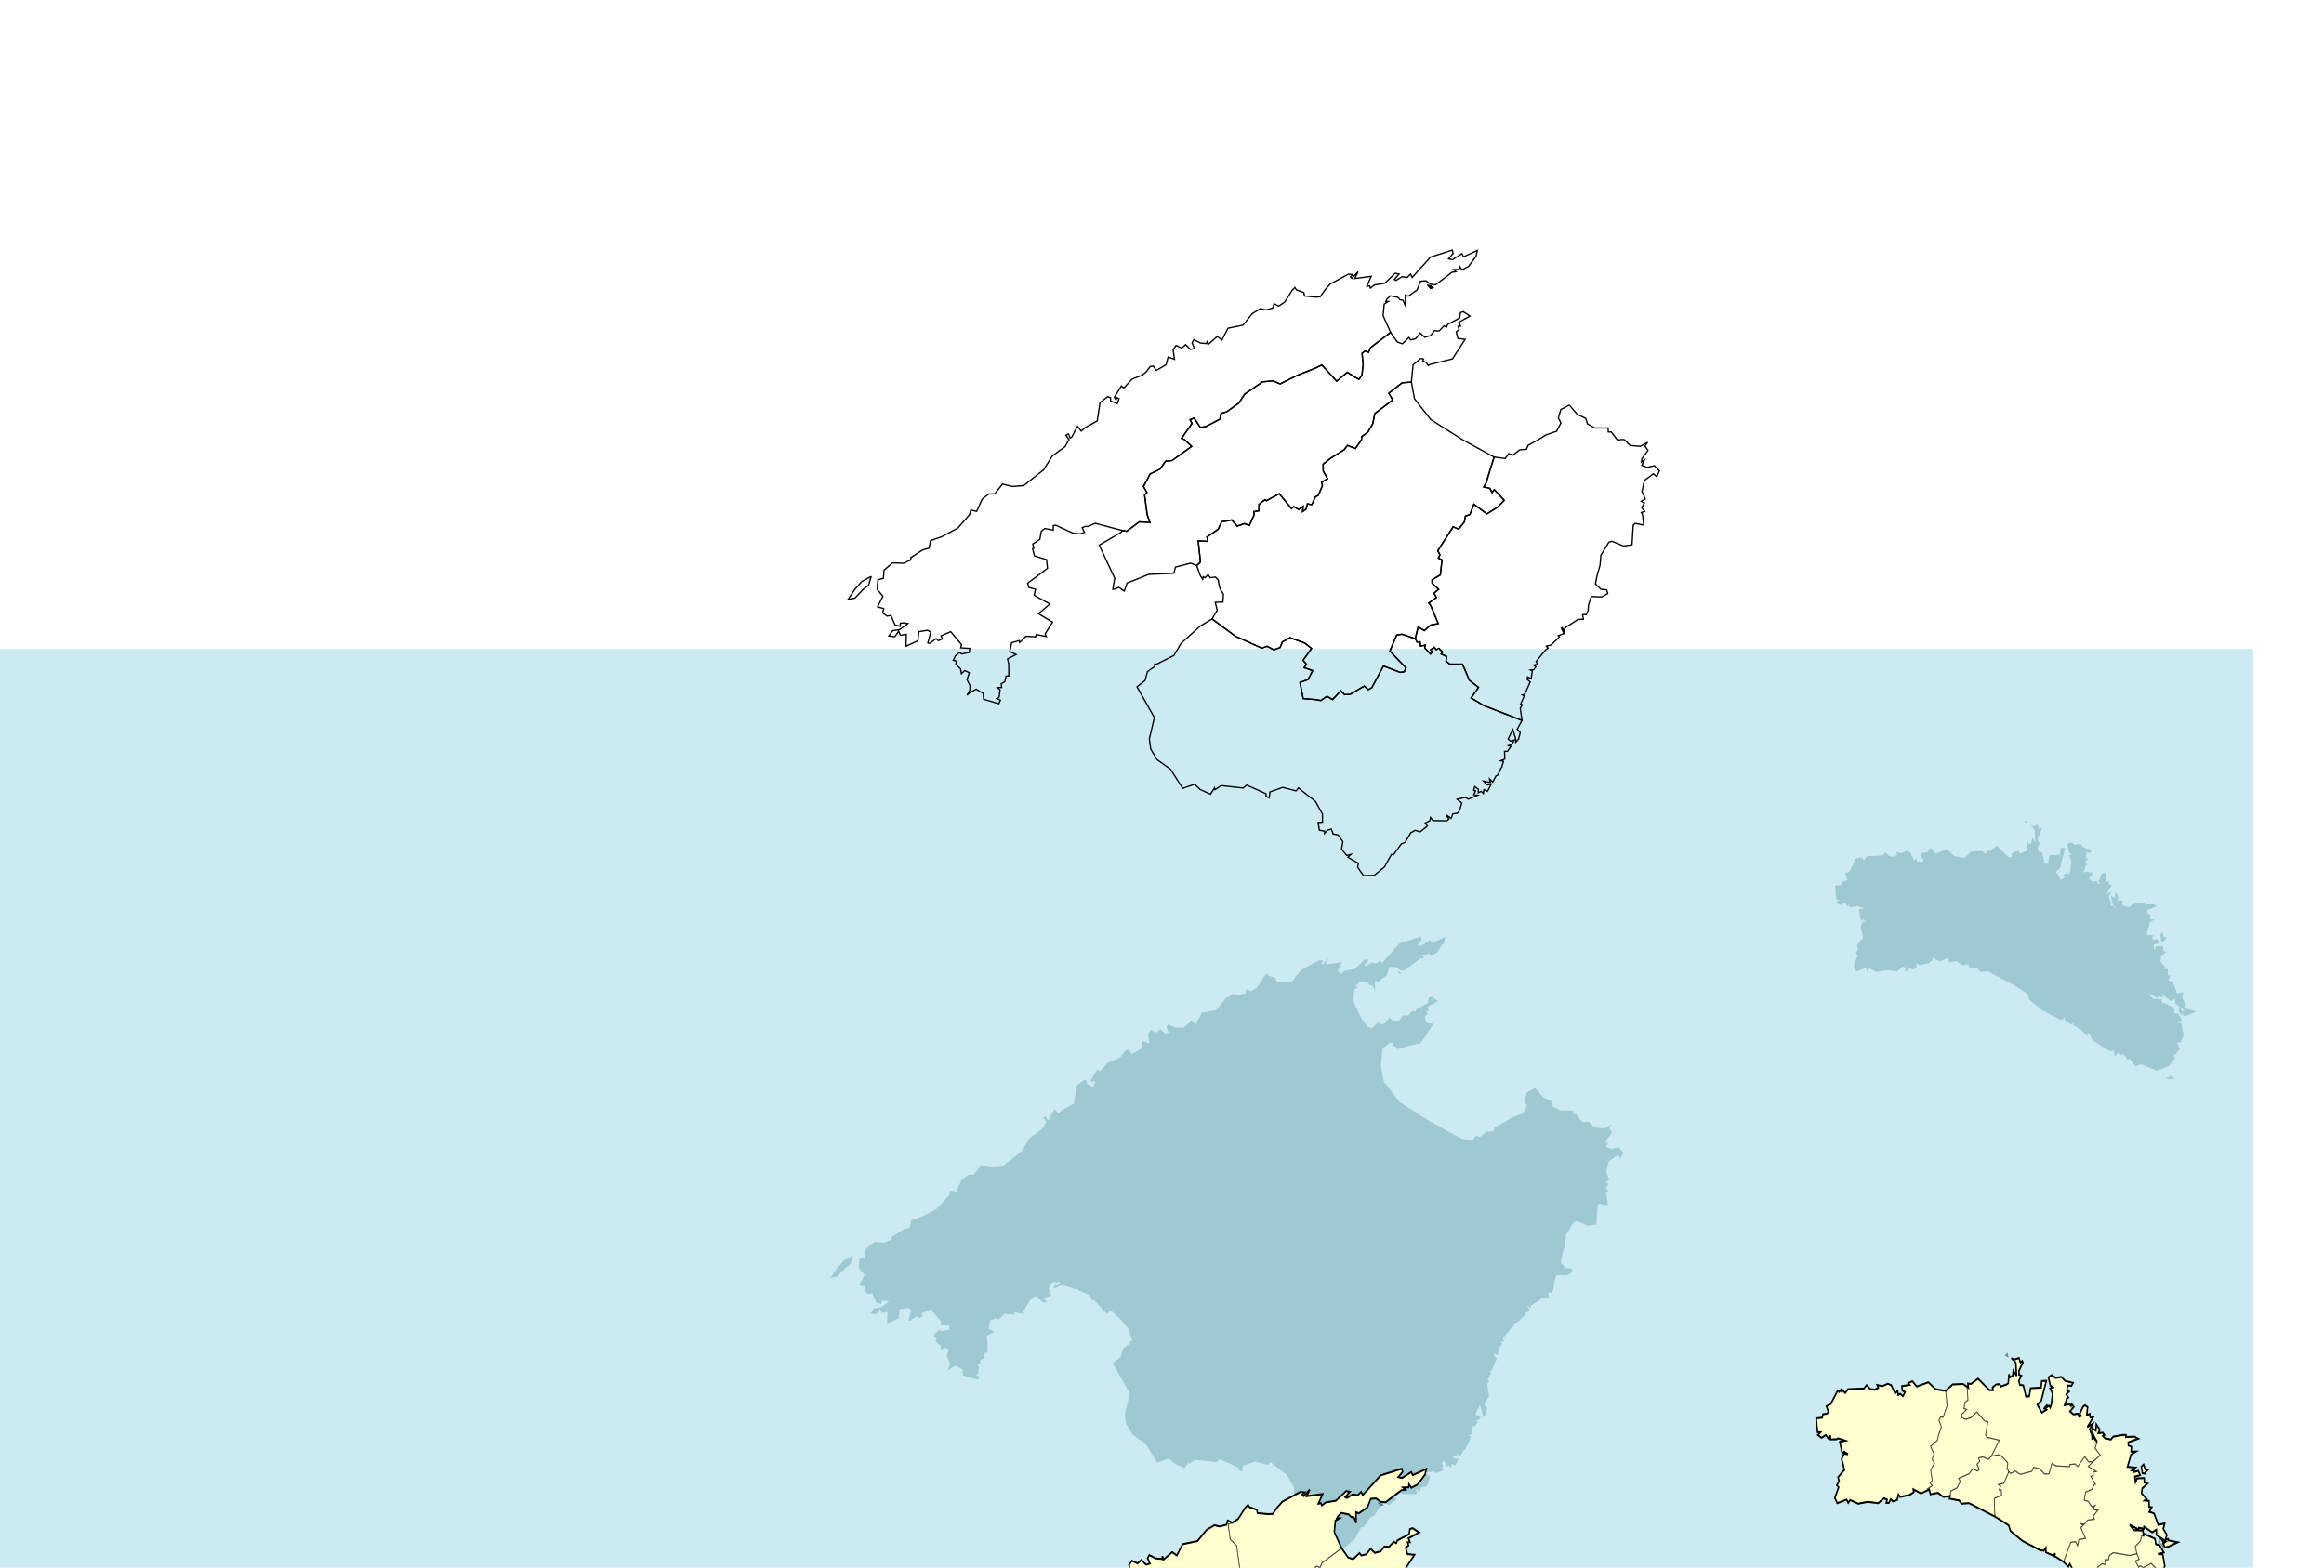 <svg xmlns="http://www.w3.org/2000/svg" preserveAspectRatio="xMidYMax" viewBox="132246.47 4294428.7 2678.686 1807.238"><defs><filter id="a"><feGaussianBlur stdDeviation="4751.031"/></filter></defs><path style="fill:#cbeaf1;fill-opacity:1;stroke:none" transform="matrix(.007 0 0 .007 131388.27 4326889.9)" d="M119774.28-4530444h373850.78v252227.22H119774.28z"/><path style="opacity:.7;fill:#70a9b6;fill-opacity:1;stroke:none;filter:url(#a)" d="m456217.72 4502225.8-270.4-283.5 388.15-222.4-117.75 505.9zm1910.3-724-758.89-283.5-471.03 248.6 719.64-737.1 139.57-2193.7-540.82 876.6-104.67-876.6-471.03-266.1-143.94 514.7-117.75-1509.1-340.2-213.7-885.36-322.7-174.46 396.8-593.15-47.9-588.78-479.8 65.41-471-601.87 21.8-1853.59 1897.2-1155.78-876.6-514.65 69.7-126.47-562.6-676.03 484.1-1709.67-78.5-1142.69-1046.7-409.97 26.2-1260.44 235.5-1186.3 1151.4-1910.31-710.9-719.63 881-689.1-331.5 244.24-283.5-1273.53-200.6 91.6-767.6 427.4-213.7-353.27-684.8-444.86 396.9-327.1-218-109.04 689.1-392.53-423.1-649.84 1365.1-571.35 261.7-902.82-418.7-837.39 196.3 178.83-475.4-580.08-305.3-780.68 126.5-558.26 636.7-453.59-571.3-2608.12-104.7-466.68-632.4-466.66 532.1-61.06-457.9-170.1 484.1-292.21-383.8-235.52 239.9-1164.5-2259.3-697.82-362 335.83-963.8-261.68-274.8-641.12-100.3-135.21-562.6-990.05-117.8 222.44-2289.7 471.03-21.8-414.34-444.9 597.52-475.4 706.55 471 532.09-741.4 187.53 671.7 87.23-667.3 902.82 4.3 322.74 170.1 1168.86-388.1-898.45-205 396.9-1849.3 357.62 213.7 593.15-418.7-662.94 87.3-379.43-937.7 244.24-815.6 196.27-946.4-1024.94-1212.5 178.81-676-379.43-658.6 300.94-335.8-636.78-1779.5 409.99-867.9 1539.57 588.8 252.96-545.2 327.1 479.8 1312.79-615 1574.47 305.3 1731.47-218.1 942.07 820 492.83-209.4-95.94-566.9 436.14 21.8 287.84 606.2 366.36-383.8 684.75 253 209.34 885.3 283.5-388.1 1591.91 348.9 649.84 453.6-78.49 462.3 1282.24-680.4 1330.24 654.2 204.97-798.1 1247.38 239.8 859.19-671.6 1133.97 143.9-87.23-440.5 1596.27-287.9 348.92-540.8 1277.9 82.9 1295.33-684.7 2974.48-1557.1 2246.11-1456.7 296.58-929 1958.28-1661.6 2952.68-1565.8 580.06-65.4 327.11 462.3v-737.1l1151.41-514.6 423.05 318.4-235.52-444.9 279.13-96 1295.35-859.2 802.5-793.7 231.14 466.6 658.58-1234.2 2097.83-1378.2 972.6-449.3 366.36 266.1 231.15-1112.2 466.68 606.3 754.51-383.8 74.14 357.6 662.93-859.2-69.78-248.6 505.93 183.2 994.4-1243 937.71 327.1 2608.12-1046.8 2019.32 802.5 928.99 1282.3-300.95 780.7 322.76-279.2 780.69 1011.9-453.59 994.4 606.23 113.4 466.68 1155.8-340.19 1932.1-776.33 69.8 968.23 239.8-697.83 1199.4-614.96 183.2-148.28 915.9-1770.74 806.8-135.2-370.7-74.15 937.7-1482.88 52.4-697.82 907.1 1447.98-780.7 52.34 270.5 833.04-152.7 26.17 340.2 1347.68-950.8 671.64 453.6 21.81-872.3 654.22-466.7 889.72-632.4-444.86-274.7 292.21-710.9 540.81 100.3 1574.48 741.4-1574.48 331.5v222.4l-462.29-87.2 252.94 750.1-597.5 1038.1 222.44 894.1-1038.03-239.9-697.83 1905.9-789.41 261.7 396.9 767.6-423.06 52.3-30.53 1020.6-702.19 56.7 331.47 253-850.47 933.3 122.12 833 859.19 789.4-514.65 174.5-30.52 745.8-1155.78-56.7-274.76-619.3-100.32 933.3 872.28 226.8-305.3 715.3-763.24-196.3 87.23 335.9-314.02-26.2 519 427.4-1312.79 130.9 593.15 2049.8 789.42 492.9-771.97-4.4 39.26 811.2-492.85 209.4-26.15 532 1635.52 593.2-619.32 353.3-1430.54-74.2 34.89 348.9h-558.26l-1548.31-287.8-375.07-475.4-950.8 196.3-383.8 423 270.42 148.3-266.05 375.1-758.89-87.2 270.41 562.6-580.07 911.5-78.5-1051.1-619.33 423.1 187.55-1138.4 636.76-1160.1-536.44 680.4-279.13-165.7-26.19 645.4-375.06 933.4 501.55 937.7-889.72-567 942.06 1631.2-488.48 8.7-34.89 553.9-510.29-178.8 135.21 1308.4-427.42 322.7-340.19-261.6-532.09-1147.1 222.43-379.4-344.55-109.1-139.56 488.5-750.17-126.5-593.15 510.3 632.41 745.8-357.65 501.6-104.67-375.1-248.59 327.1-806.86-165.7 296.58 850.4 30.52 213.7 274.76 209.4-335.82 514.6 457.94 475.4-327.09 209.4 69.78 798.1 667.3-39.2 257.32 479.7-1295.35 331.5-628.04 667.3-933.33-170.1-667.3 466.7-532.09-379.5 314.02-1347.7 431.79-314-457.96-196.2 396.88-789.5-191.9-1827.4-200.61-553.9-170.1 322.8-444.87-305.3 135.2 444.8-492.83-601.9 362-222.4-767.61-488.5-737.08 1347.7 636.77 645.5 846.11 3314.7-758.89-34.9-113.39-1094.7-1722.75-109.1-226.79-1347.6-536.46-39.3-436.15 1866.7-558.26 69.8-191.9 697.8 440.5 833-396.88 170.1-21.82 654.2 662.94 1365.1-104.68 279.2-296.57-279.2-266.04 772zm23752.22-30835.1-26.17 300.9-418.69 606.2-78.51-859.2 584.43-741.4-61.06 693.5zm-3205.63 13097.3-383.8-370.7 196.25-1086 340.19-39.3 562.63 654.2-462.32 56.7-252.95 785.1zm-122132.47-702.2-3484.77-1112.2-2948.31-3284.1-261.69 536.4-571.34-553.9-789.42 144-990.03-610.6-270.41 148.3 767.61 885.3-623.69 113.4-1683.49-1596.2-1666.07-283.5-645.49-501.6-126.47 375.1-440.5-74.2 702.18 1596.3-2634.29-353.3 505.93 1094.7-981.31-1077.2-235.53 231.1 366.36 388.2-710.91 56.7-2930.86-1600.6-815.58-929-785.05-1116.5-754.53-34.9-1753.29 170.1-113.39 558.2-1195.03 423.1-244.24 388.1-396.89-388.1-1234.27-1953.9-976.96-641.2-745.79 379.5-213.72-706.6-1116.52-287.8-854.83 209.3-1290.98-789.4-1517.77-1866.7-2416.22-501.5-963.86-1884.1-758.9 553.8-1469.79-1282.2-122.12 593.1-135.21-453.5-1003.11 100.3-1046.73 545.1-279.14-540.8 388.16-867.9-619.32-187.5-811.22 780.7-601.87-562.7-924.62 436.2-484.11-684.8 239.87-1548.3-1038.01 383.8-331.47-1260.4-1570.11-915.9-457.94 697.8-501.57-47.9-693.47-915.9-575.7-466.7-1696.58-676-1286.63-1417.5-405.6 327.1-1133.96-1818.7 257.33-396.9 178.81 348.9 322.74-178.8-279.13-806.8-1081.63 457.9 4.37 497.2-471.03 187.5-1229.93-981.3-457.94-2943.9-1936.47-1064.2-636.76-558.3-601.88 763.3-924.62-1748.9-244.23-126.5-300.93 667.3-392.55-239.9 501.57-684.7-632.39-1129.6-2062.96-1513.5-1378.2-2206.8-3214.36-2555.8-1827.43-130.9-1578.83 388.2-1251.73-1570.1-955.14-30.5-1059.81-824.3-898.47-1980.1-920.25 226.8-143.93-488.5-52.34-231.1-1919.01-2193.8-2616.85-1400-1775.08-610.6-200.63-1199.4-1094.72-318.4-1879.76-1234.3 17.45-344.5-1155.78-540.9-1783.81 52.4-1365.11-1151.4-109.05-1343.3-881-213.8-126.47-1539.5 933.32-1107.8-872.28-1709.7 1003.14-279.1-170.1-689.1 710.91-523.4 614.96 109 654.21-1530.8 819.94-226.8 39.26 501.6 545.17 56.7 671.66-113.4-1312.79-959.6-1147.05-191.9-597.52-846.1 955.16-109 606.24 872.3 292.21-649.9 955.14 152.7-56.69-1910.3 1910.29 872.3 148.29 1461 1417.45 235.5 514.66-279.1-475.4-1748.9 292.21-104.7 396.89 305.3 636.77 475.4 375.08-327.1 649.84 292.2-226.79 488.5 1561.4 667.3 1727.11-2076-122.12-523.4 1447.99-91.6-65.43-645.5-1195.02-252.9-392.53 239.8-654.21-558.2-340.19-706.6 540.81-122.1-143.91-488.5 776.31-767.6 135.21-763.2 532.09 492.8 737.09-331.5-362.01-1120.8 471.04-955.2v-676l-466.68-872.3 466.68 405.6 990.04 558.3 1138.32-654.2 65.43-959.5 2455.47-724 244.24 567-566.99 261.6 357.64 191.9 157.01 1186.3-409.97 401.3 667.28-4.4-69.78 597.5 571.35 340.2 213.7 907.2 431.79 26.2-13.09 1892.8-183.17 841.8 1373.84 710.9-1016.21 471 287.86 1417.5 1208.11 348.9 100.31-305.3 1003.11 1007.5 1561.4-100.3 87.23 370.7 1635.52-322.8-187.53 427.5 1173.21 1892.8 867.93 680.4 1260.43-1068.6 702.18 13.1-593.15 658.6 1251.73 488.5-444.86 453.6 239.87 178.8-244.24 379.4 239.89 867.9 667.28 379.5 388.18 26.2-427.42-418.7 723.99 423 300.95-252.9-1007.5-514.7-43.61-440.5 1365.13 654.2 2342.07-789.4 161.36 436.1-4.35-444.8 2102.19-946.4 252.97-728.4 457.94-69.8 1818.71-1980.1 462.31-244.2-17.45 314 601.88 87.2 1234.27-1077.2 1456.72-1727.1 719.63-2071.7-209.35-30.5-196.26 4.3 8.71-379.4-1160.12-824.3-396.89-1434.9-1286.62-1011.9 2795.66-4945.8-811.22-3449.9 222.44-1613.7 1029.29-1718.4 2128.37-1509 1997.51-3096.6 1910.31 658.5 902.8-846.1 1639.89-754.5 658.57 1020.6 74.15-301 981.32 663 3545.82-388.2 575.71 475.4 3109.67-1395.7-17.44-405.6 514.66-244.2 130.82 946.4 2076.03 724 2132.74-567 370.72 479.8 2725.88-2158.9 1133.96-2015 13.09-1338.9-706.56-48 204.99-1234.3 850.49-157-21.82-353.3 457.96 501.6 628.04 200.6 309.65-806.8 789.42-144 763.24-1072.9-213.71-1208.1 850.48-1042.4 662.93 191.9-475.38-484.1 1666.04-950.8-109.03-645.5 937.71-1334.5 1709.67 26.1 1674.78 1369.5 1116.52 2015 309.65-74.2 1295.35 1783.8 571.34 196.3 920.25 1565.8 702.19 409.9 819.94-248.6 1155.78 924.6-353.28 501.6 737.09 344.6 122.12 549.5 379.43-510.3 2254.86-39.2 322.73 279.1-466.67 706.5 841.76-588.8 244.24 715.3 833.02 135.2 300.95 540.8 318.37 1064.2-737.07 615 1295.33 296.6 505.93-279.2 1500.32 623.7-649.84 91.6 296.57 597.5-283.5 117.8 152.65 588.8 588.79-423.1-13.09-562.6 471.03 213.7 335.84-340.2 109.04 615 571.34-257.4 597.52 1147.1-619.34-130.9-628.04 619.4 1094.72-222.5-113.39 571.4 492.84-506 536.45 981.4 296.57 152.6 497.2 1107.8 148.29 143.9 74.15 322.8 183.17 619.3-449.22 104.7 676.01 274.7-52.34 1225.6 479.77 26.2 545.17 771.9-523.37 122.2 662.94 178.8 401.25 745.8-597.51-187.6-401.25 335.9 771.96 1526.5 462.31-1526.5v-510.3l466.66 510.3 261.69 1051.1-488.48 532.1 767.61 1408.7-279.13 1971.3 331.47 536.5-261.69 143.9 571.35 1273.6-314.02 191.9 388.16 78.5 881.02 1997.5-532.11 457.9 117.77 348.9 571.35-287.8 183.16 1247.4-287.84 148.2 519 56.7 357.64 488.5-370.71 248.6 619.3 148.3-218.05 440.5 1535.21 1871.1 388.16 279.1-274.78 314 745.81 174.5 1352.04 1304-178.83 205 911.54 344.6-414.32 841.7 130.83 100.3 309.66-527.7 113.4 466.7 2128.37 1395.6 859.2 17.5-139.56 754.5 584.41-4.4 296.58 645.5 69.78 841.8 440.51 1417.4 1700.95-56.7 963.86 545.2-178.81 593.1-902.82 78.5-902.8 872.3 257.31 1325.9 484.13 1683.5 135.21 1605 1282.24 2093.5 484.12 165.7 1888.48-785 1352.05 213.7 191.9 3144.5 292.21 287.9 1404.37-270.4-196.25 1705.3-187.55 305.3 540.81 191.9-479.75 601.9 418.69 728.3-510.29 296.6 658.58 366.4-519.01 1208.1 375.09 1775.1 1461.07 1081.6 545.18-492.9 409.96 981.4-802.5 806.8-1125.23-270.4-907.17 318.4 423.05 863.6-479.76-327.1 87.23 549.5 968.23 1317.1-479.75 693.5 423.06 619.3-1190.67-649.8-1618.07 139.5-959.51 937.7-475.4 21.8-375.09-87.2-287.85 65.4-933.34 1234.3h-488.48l-26.17 636.8-2137.08 8.7-1181.95 649.9-283.49 889.7-1360.76 641.1-1277.88 1509.1-1369.5-715.3-401.25-1334.6 423.07-841.8-715.27-1330.2-1735.84-597.5-1177.58-750.2-1661.71-915.9-261.68-636.7-1068.54-82.9-1138.32-859.2-636.78 253-584.41-789.4-1775.1 235.5-5102.85 2800-5085.4 3227.4-2612.49 3340.9-505.92 2695.3 279.13 2778.2 1234.29 1020.6 449.23-100.3-122.12-318.4 536.44-226.8 340.19-492.8 161.37 113.4 209.35 82.8 3515.3 868 2049.85 3157.6-1164.49 126.5-274.76 1068.5 462.3 353.3-157.01 532.1 396.89 26.2-261.68 649.8 1779.45 972.6-1077.27 706.6-453.59-130.9-135.2-876.6-1923.39-1024.9-200.61-458-396.89 218.1-798.15-837.4-728.34 69.8-632.41-798.2-942.07-266-723.98 662.9-737.08-911.5-780.69-187.5-296.57 396.8-1051.11-1016.2-828.67 287.9-1068.53 1543.9-1203.75 2677.9 170.09 1879.8 662.93 410-414.33 4.3 170.09 340.2 553.89 567 1238.64-248.6 331.47-370.7 514.66-117.8 370.71-933.3-30.53 1792.5 488.47-183.2 1417.47 1011.9 527.73 1400 872.29 69.8 758.87-558.3 798.14-91.6 2651.74 2023.7 628.04 82.9-383.81 348.9 942.07 39.3 30.53 488.4 396.89-562.6 1046.73 549.5 1199.38 1639.9 209.35 929-2237.39-1029.3-231.15 523.4-1535.22-994.4-619.33 152.6 728.36 868-139.56 527.7zm-3829.32-5717.8 344.55-410 335.83 96-335.83 252.9-344.55 61.1zm127191.69-17118.5-143.91-414.4-571.36 157 396.9-388.1 1138.32 135.2-819.95 510.3zm-216827.32-29653.2-1548.3-846.2-1085.99-1234.2-1103.43-1639.9 1103.43 222.4 1356.4 1417.5 850.48 654.2 427.41 1426.2zm70288.43-59036-876.65-34.9-91.58-732.7-571.35-87.3 606.24-1234.2 492.83 43.6 375.1 1312.7 427.4 226.8-361.99 506zm549.54-2926.5-43.61-335.9h466.66l-423.05 335.9zm-2660.46-597.6-532.09-697.8 584.43-645.5-178.83-1147-314.02 279.1-514.63-296.6-540.81 1081.7-667.31 109-348.91-340.2 920.25-811.2 56.71-636.8-763.24-126.5-1434.91 2673.6 423.06-1500.3-436.14 191.9 309.65-549.6-584.43-562.6 26.17-824.3 1177.58-74.2-287.85-444.8 296.58 52.3 178.82-614.9-863.57-392.6 414.34-209.3 859.19 558.3 466.68-527.8 1334.59-383.8 745.79 287.9 13.09-318.4 431.79 248.6-375.1 1321.5 514.66-13.1 309.66 715.3-584.43 222.4 52.33 802.5 937.71 514.7 409.96-545.2 806.87 1522.1-654.21-48 74.13 370.8-1290.97 710.9-340.18-279.2-632.41 327.1zm-157407.52-6851.7-1356.4-545.2-183.18 56.7-662.93-196.3 104.67-680.3-593.15 841.7-344.55-122.1 200.62-1526.5-1138.32-628.1-728.36 501.6-82.87 1094.7-536.45-13.1-196.26-1216.8-510.29 196.3-601.87 362-475.39-789.4-575.71 279.1-74.14-353.3-1338.96-366.3-409.97-654.3 479.76-505.9-1051.1-113.4-170.1-532.1-244.24-540.8-370.72 540.8 309.66 427.5-1016.2 231.1-436.14 545.2-636.77-362-117.76-841.8-331.46-985.6-628.05 113.3-597.51-457.9-488.48 305.3-292.21-383.8-143.93 854.8-636.76-362-1783.82-2219.9-1103.43 379.4-218.07 1373.9-505.93-17.5-907.17-1452.3-379.44-174.5-305.3 479.8-366.36-1953.9-846.11 266-894.09-335.8-126.48-772-1234.28-519-2621.2-2211.2 575.7-1347.7-431.78-676 824.31-724-671.66-488.5-13.08-475.4-344.55 292.2-17.45-549.5-623.68-261.7 78.5-750.2 676.02-252.9-462.31-266.1 1129.61-758.8-357.64-370.8 593.15-514.6 998.77-200.6-318.39-1260.5-1007.48-30.5-1338.95 811.2-776.33-614.9-1077.27-26.2 100.31-453.6-802.5 671.7-218.07-571.4-994.4 253 157.01-353.3-728.35-96-536.46 414.4 340.19 597.5-972.59-645.5-562.62 837.4-375.08-1408.7-654.21-196.3-580.07-876.6 580.07-261.7-91.59-571.4 955.15-209.3-122.12-715.3 710.91-43.6-388.17-200.6 649.85-340.2 100.31-758.9-488.48-300.9 91.59-571.4-462.31-135.2-52.33-619.3-763.25-235.5-91.59-750.2-200.62-370.7 593.15-322.8-475.39 65.5-662.94-1796.9 776.33-1561.4 580.07-296.6-383.8-1277.9 457.94-471-222.43-697.8 1277.89 235.5 676.02-606.3 684.74-1814.3 802.5 571.3-200.62 370.8 1443.62 2150.1 614.96 314 885.37-157 287.85-484.1 1543.94 287.9 972.59-1421.8-863.56-724 819.95-65.5 972.59 972.6 859.2-588.8-82.87-1256 994.4 1722.7 654.21-178.8-26.17 322.7 850.48 362 1648.61-1090.3 1447.99-2813.1 13.08-1426.2 82.87-545.2 575.7 545.2h200.63l204.98 4.4 444.87 1177.5 990.04-270.4 950.78-911.5 457.95-383.8v383.8l-414.33 2163.3 558.26 1325.8 56.7 1631.2-462.31 693.5 994.4 2285.3 1229.91 2137.1 1666.06-366.3 497.2 1186.3-907.17-13.1 17.44 300.9 514.65 571.4 296.58-466.7 466.67 61-209.35-218 549.54 69.8 392.52-1286.6 571.35 34.8-676.02 1295.4 471.03 636.8 850.48-100.4 56.69-497.2 566.99-95.9 776.33 65.4-257.33 205 545.18 423.1 104.67 178.8 785.06 981.3 213.71-196.3 252.96 780.7 1539.57 519 540.82 1927.8 693.46 56.6 566.98-444.8 833.03 340.2-161.37 724-841.75 287.8 1186.3 348.9-231.15 388.2 462.31 475.4 17.44 754.5-344.55 1648.6 449.23 645.5 754.52 449.2 580.07-392.5 636.76 1343.3 636.77-239.8 514.64 379.4 2145.82-584.4-362 1670.4 423.06 157 143.92 1186.3 462.31 78.5-143.93 802.5 985.68-104.7 61.06 1339 859.2-74.2 322.74 767.6 1011.85-767.6 710.91 484.2-553.9 296.5 383.8 1025-1256.08-279.2 143.92 1282.3-1975.71 1666-466.67 1221.2 453.58 702.2-82.86 981.3 1042.37-196.2 1038.02 850.5-915.9-126.5-418.69 750.1 728.35 859.2-488.48-200.6-8.72 571.4-911.53 950.7-56.7-584.4-2629.93 436.2-296.57-584.5-898.45-122.1-148.29 972.6-261.69-510.3-1068.54 1382.6-723.99 78.5 636.76 924.6-95.95 444.9-846.11 292.2zm12434.37-11187-1107.8-21.8 383.8-876.7 785.06-362 409.97 69.8-409.97 615-61.06 575.7zm-48132.49-6590.1-771.96-776.4-26.17-898.4 876.64-1090.4 545.18 322.8-222.44 610.6-702.18 252.9 501.56 606.3-200.63 972.6zm191.91-3288.5-78.51-584.4 479.76-283.5 165.73 274.7-566.98 593.2zm-1958.28-1788.2-854.83-327.1 985.68-213.7-130.85 540.8zm-148.28-12997-815.59-1038 1587.56 270.4v641.1l-771.97 126.5zm2110.92-95.9-828.67-34.9 741.44-165.8 87.23 200.7zm29186.53-9298.6-388.16-911.5 588.79-1369.5 87.22 1182 270.41 248.6-270.41 21.8-287.85 828.6zm-6188.84-1107.7-305.29-357.7 388.16-519-619.32-881 239.88-959.5 763.25 519 819.94-1038-850.47 2983.2-436.15 253zm1356.4-3729.1-104.67-2996.2-540.82-1844.9-1016.2-846.1-484.12 488.4-279.13-593.1 427.42 17.4 226.79-1378.2-1216.83-13.1-257.32 645.5 819.94 728.4-1256.09-475.4-462.3 1046.7-1051.1-1923.3-785.06-383.8 658.58-955.2 444.86-1940.8-183.18-933.4-907.17-56.6 745.8-3624.4-375.08-2708.4 95.95-972.6 409.97-209.4 1988.8 1129.7 1618.08 2215.5 1177.58 545.2 449.23 1544 763.24 828.6 1714.04 226.8 2494.72-745.8 2983.2-1857.9 1932.11-2080.4 4924.03-375.1 1770.73 1783.8-34.89 676-213.71 1426.2-1430.55 2041.1-1692.22-549.5-2664.82-2180.7-3087.88 1753.3-2481.64 2459.8-174.45 1448-846.12 1243 204.99 1120.9-902.81-815.6-811.22 270.4-187.54 745.8-981.32 449.2-972.59 2630-449.23 2996.2z" transform="matrix(.007 0 0 -.007 131388.27 4326889.9)"/><g style="fill:#ffffd0;fill-opacity:1;stroke:#000;stroke-width:244.804;stroke-linecap:round;stroke-miterlimit:4;stroke-dasharray:none"><path d="m478747 4431724 444.3 211-891.6 487-654.5 358-19.9 671-672-347-1348.6 732-27-264-832.2 120-52-211-1450 603 699.6-698 1483.5-43 72.1-719 135.6 283 1774.1-620 145.3-703 615.9-141 698.5-923-967.7-184 777.3-56 339.3-1483-469.2-889-604.1-90 450.8-762-778.4-779-325.8 213 304.4-600-930-983-2021.3-620-2607.9 806-938.3-251-994.4 956-505-143 68 192-663.3 662-71.1-276-757.2 295-463.9-465-230.9 855-365.5-205-975.8 347-2097.8 1058-659.5 951-228.2-361-806 612-1291.7 661-280.6 74 236.9 342-423.7-246-1151.1 395-2.3 567-324.2-355-583.9 49-2952.5 1208-1957.9 1275-294.2 715-2247.6 1120-2974.9 1197-1295.1 528-1279.4-66-350.2 418-1592.4 222 83.7 338-1133.9-109-856.5 517-1249.9-185-202.6 611-1333.3-503-1281.8 525 78.4-358-649.8-348-1590.2-268-283.6 299-211.8-679-684.1-196-366.8 297-285.7-467-437.2-16 97.9 432-495.9 164-940.7-631-1731.3 168-1576.5-236-1312.8 474-327.1-369-253.7 418-1537.5-452-410.8 667 635.4 1369-298.8 257 376.8 508-177.1 519 1026.3 931-196.7 730-243.5 627 378.4 721 661.7-66-593.5 319-356.1-161-395.4 1422 895.1 157-1166.8 297-321.9-129-903.6-3-87.6 513-188.3-517-531.1 572-705.9-364-599.8 365 417.9 342-471 18-225.8 1761 991.9 90 134 433 640.3 78 261.8 210-335 741 699 278 1163.4 1739 234.9-187 292.8 298 170.2-374 61.5 351 466.7-407 464.7 487 2610.9 80 451.2 440 560.5-491 781.8-98 578.9 235-178.9 367 837.1-152 902 323 573.4-202 647.9-1050 392.6 325 109-529 329.1 166 442.9-304 353.8 529-427.8 164-92.5 590 1275.3 155-242 218 685 255 721.6-679 1911.2 544 1185-884 1262.7-181 409.5-20 1142.1 807 1710.3 58 675.7-371 221-122-94.4 552 515.2-51 1156.8 672 1850.4-1457 604.3-18-64.7 363 588.1 370 590.9 35 177.7-305 886 249 340.1 166 117.2 1161 144.9-399 469.8 206 103.1 674 543.2-676-142.7 1688-715.5 567 467.4-190 760.9 219 266.8-597 295.4 216 104.7-215-662-1047 22-505 396.8-130-442.9-641 193.4-536 558.1-54 435.6-1436 536 30 229.1 1037 1720 82 116.8 844 756.2 24-847.2-2547-637.3-499 741-1035 764.3 375-360.5 172 490.9 465-133.4-345 443 234 171.7-248 202.4 426 188.9 1407-396.3 609 461.1 149-432.5 240-315.2 1037 534 291 666.4-358 933.9 130 627.3-513 1293.6-253-257.8-369-665.3 31-70.4-617 325.7-157-458.4-369 339.8-395-275.1-160-31.4-167-296.4-654 805.9 129 247.1-253 107.9 291 355.4-386-633.7-576 595-389 749.3 96 139.4-376 346.6 84-222.9 290 532.4 884 340.9 203 425.5-250-134.9-1008 510.5 141 35.5-428 487-5-941.6-1256 889.3 436-498.5-719 371.5-718 27.8-497 278.2 127 539.8-525-637.5 895-188.9 873 617.9-325 82.1 809 577.3-700-270.7-432 757.5 65 266.9-290-267.6-113 382.2-326 951.6-149 372.3 365 1550.7 222h556l-34.9-268 1433.2 57 617.4-271-1634.4-458 27.6-411 491.7-159-37.4-624 773.3 5-793.2-383-592.3-1576 1315.1-101-520.1-327 311.5 22-85.5-259 764 150 305.9-548-872.3-177 100-717 275.5 477 1154.7 44 28.2-576 515.3-131-859.5-608-119.9-642 847.4-717-331.3-196 705.3-43 29.5-785 423.1-41-397.1-589 788.1-202 697.9-1467 1040.8 185-224.8-686 599.5-800-251.4-576 460.1 66 2-168 1572.5-256-1572.7-573-540.8-75-292.2 546z" style="fill:#ffffd0;fill-opacity:1;stroke-width:244.804;stroke-miterlimit:4;stroke-dasharray:none" transform="matrix(.007 0 0 -.009 131388.5 4336093.147)"/><path d="m475690 4440648-340 30-192.9 836 383.9 284 250.3-605 462.4-42-563.7-503zM344989.5 4435122l-332.8 287-1240.2 190-551.8-437-169.3-260 413.5-3-664.7-317-169.3-1445 1204.4-2061 1066.6-1188 828.7-220 1053.8 780 294.3-303 782.6 143 736.9 700 724-510 942.6 207 634.3 614 726.2-54 796.9 643 397.2-167 201.1 353 1925.7 789 134.3 672 454 103 1077.4-547-1780.3-744 262.5-502-396.5-19 156.2-409-462.1-274 273.2-820 1166.6-96-2053.2-2429-3513.5-669-210.6-64-161.4-86-340.6 380-534.9 173 122.5 243-449.2 79-1232.8-787-283.2-2135 508.2-2076 2612.3-2566 5086.9-2484 5104.7-2152 1771.3-181 587.1 607 637.5-194 1137.5 660 1068.9 62 258.9 492 1663.3 703 1176.5 577 1738.1 459 713.6 1025-423.8 646 402.1 1026 1371 553 1278.8-1163 1361.1-493 280.5-683 1181.8-500 2137.1-5 29.5-491 486.6-2 936.1-947 286.9-52 375.7 68 475-17 960.6-722 1614.3-106 1194.1 498-423.5-475 479.1-534-969.1-1014-84.4-422 478.9 253-424.5-666 907.4-242 1125.8 208 802.2-620-409.7-757-545.9 381-1460.3-835-374.7-1364 517.4-930-657.7-280 510.4-227-420.9-562 481.7-463-542.6-146 188.9-237 195-1310-1401.8 205-292.9-219-190.5-2420-1354-164-1888.3 603-485.2-125-1283.7-1609-134-1237-482.7-1294-259-1020 903.7-670 901.6-61 178.6-456-962.6-419-1701.5 45-439.7-1092-67.9-649-297.6-495-587.3 2 141.7-578-861.6-15-2125.5-1073-115.5-357-309.7 404-128.7-77 414.8-648-911.6-263 175.2-157-1352-1005-744.1-134 276.9-241-390.2-215-1533-1441 216.9-338-618.4-115 368.9-190-358.4-375-517.2-44 287.8-114-186.4-961-569 224-118.7-269 531-351-881.4-1539-389-58 317.2-149-571-979 259.3-111-331-412 279.1-1517-764.5-1083 485.1-409-260.2-808-467.6-392 2.9 392-466.7 1173-770.1-1172 403.1-261 597 144-401.2-574-662.8-136 521.2-94-545.8-593-478.8-20 51.9-941-677-213 450.1-81-181-475-74.8-247-148.4-113-498.4-850-293.7-119-538.9-756-491.6 392 110.8-442-1092.3 173 626.9-476 620.8 98-600.2-880-572.2 196-108.6-473-333.3 261-473.9-162 14.3 432-588.6 324-150.9-451 280.8-90-295.5-461 649.9-70-1500.3-481-507.5 214-1294.4-227 737.8-472-319.6-820-301.7-415-832-103-242.6-552-840.8 455 462.7-545-318.9-214-2255.1 30-379.6 394-124.6-423-736.8-268 355.1-383-1156.5-711-820.9 192-700.4-316-923.6-1207-571.1-148-1293.4-1374-309.2 58-1118-1549-1677.5-1054-1705.6-20-939.7 1028 109.9 495-1668.2 731 477.9 372-664.7-146-851.6 802 214.2 927-760.4 826-790.2 112-310.7 619-630.2-155-455.3-386 19.3 271-849.5 121-203.9 951 704.8 37-10.2 1030-1133.7 1548-2727.4 1661-371.4-369-2132.4 437-2076.8-558-132.1-728-514.8 188 18.9 311-3110.5 1074-577.3-365-3544.5 301-980.6-511-76.6 231-657.4-785-1640.9 579-902.3 652-1909.3-508-1999.4 2382-2126.8 1161-1028.5 1322-221.6 1243 810.5 2651-2798.3 3805 1289.1 776 395.1 1105 1159.6 634-6.1 291 192.6-1 209.4 21-716.8 1592-1455.5 1332-1236.9 828-599.8-71 16.5-238-465 185-1815.2 1525-461.4 55-249.6 558-2103 730 2.2 342-158.8-337-2342.1 608-1366-504 40.9 340 1009.6 396-303.7 195-722.8-326 426.5 322-384.1-21-670-290-238.3-670 245.1-291-243.9-139 448-349-1254-373 596.8-508-703.9-10-1263.3 820-865.3-523-1173.3-1455 185.6-329-1636 251-85-286-1560 78-1007.6-777-98.5 237-1208.6-270-287.7-1089 1014.6-361-1373.3-550 185.3-647 11.1-1454-430.3-20-216.2-699-568.1-260 70.3-463-668 5 407.8-308-155.3-913-356.9-148 566-200-245.1-437-2457 557-64.7 739-1135.3 502-991.8-429-466.7-311 466.6 669 .1 521-470.8 734 363.1 863-739.9 253-533.4-378-131.3 589-780.1 588 147 376-541 95 338.3 544 656.1 427 393.3-182 1194.2 194 66.1 497-1448.6 69 119.8 402-1727 1598-1558-515 226.6-375-653.7-223-373.2 251-635.6-367-398.6-234-292.1 81 474 1344-514 213-1417.2-181-147-1124-1912-669 58.4 1469-955.9-117-292.8 501-604.4-673-955 85 598 652 1147.1 147 1312.7 736-673.7 88-545.1-43-40.6-384-818.8 174-653.5 1176-617.5-84-710.1 404 172.3 528-1004.7 214 871.4 1317-933.3 852 128.6 1183 878.7 164 108.4 1033 1365.5 888 1787-41 1155.1 416-16.6 262 1878.6 950 1094.7 247 200.9 920 1775.3 472 2617.3 1075 1919 1689 50.5 179 146.2 375 678.4-129 242.6-46 896.5 1522 1060.9 632 953.7 24 1252.8 1210 1580.9-300 1826.8 101 3212.4 1966 1378.9 1697 2064.5 1161 632.6 870-499.8 527 388.2 184 302.5-511 246 96 923.2 1345 601.1-586 637.6 430 1939.2 817 455.1 2264 1229.7 756 471.9-145-3.5-382 1082.8-353 276.4 623-323.8 137-179.2-270-257.1 307 1136.4 1397 404.9-251 1288.8 1091 1694.8 518 577.8 358 689.9 705 502.5 38 459.1-538 1569 705 331.8 971 1038.8-294-240.3 1188 485.5 526 923.5-332 602.8 432 809.9-601 619.3 143-387.8 670 280.8 413 1047-416 1000.6-80 136.9 350 120.6-458 1472.4 986 757.3-426 963.8 1450 2418 388 1518.3 1434 1288.5 607 858.2-162 1115.2 221 212.6 543 744.9-291 979 493 1236.4 1504 396.3 298 244.8-298 1195.2-325 112.1-430 1754-132 755.5 27 785.2 859 815.4 717 2930.7 1228 707.6-42-364.4-298 236.6-179 981.3 828-505.2-840 2632.8 270-702.3-1228 439.6 58 128.5-290 645.5 387 1663.7 218 1687.3 1230 624.2-89-771.1-682 270.4-111 990.6 468 789.2-111 574.4 425 259.4-411 2950.4 2524 3485.2 856 138.1-405-729-669 620.3-116 1534.7 765 233.1-402 2235.2 791-207.7-716-1200.8-1260-1045.9-423-396.9 433-32.3-375-940.5-30 383-270-628.5-64-2653.2-1556-795.8 69-761.2 429-868.9-53-529-1077-1420-777-486.1 142 29.2-1379-369.5 718-514.3 90zM478747 4431724l-25.6 233-421.7 465 891.6-487-444.3-211zM258641.5 4399288l-1355.7-1091-1105.9-172 1102.7 1262 1089.6 951 1547 651-425.9-1096-851.8-505zM329279.8 4353879l-606.7 948 571.2 67 94.9 561 875 28 361.8-389-428.4-173-371.3-1011-496.5-31zM328443 4348259l-13 244-745.6-223-1334.8 299-464.5 405-862.5-430-411.6 160 862.6 304-177.9 471-299.6-39 290.3 341-1176.8 58-26.4 635 584.7 431-311.8 421 435-145-419.3 1155 1433.7-2058 761.3 97-53.2 491-922.8 623 348.3 263 667.7-84 542.2-834 515.7 228 311.4-214 181.9 882-586.8 499 530.9 536 634.3-254 338.2 216 1291.7-548-71.9-286 654.7 36-807.3-1168-409.2 420-938.7-396-52.3-619 582.6-169-311-553-513 11 377.3-1016-434.5-190zM177087.3 4341989l-452.6-540 465.5-938 1976-1282-145.1-987 1259.4 214-386.5-788 552.5-225-707.7-376-1014.4 593-322.1-593-860 58-61.8-1029-984.7 78 145.7-614-463.4-62-143.5-914-422.3-119 361.8-1286-2146.8 450-513.8-289-639 184-637.2-1034-579.7 301-755.1-345-446.5-497 344.2-1265-16.3-583-463-366 229.3-297-1187.2-269 844.7-223 159-556-833.2-262-565 345-695.5-44-538.1-1485-1540.3-400-252.7-599-216 152-783.9-755-103.4-140-545.6-323 254.6-158-773.3-50-569.3 74-56.1 383-849.8 76-470.1-491 672.6-996-569.8-25-390.4 987-551.4-50 209.1 168-465.5-49-296.2 359-517.2-438-16.8-233 908.5 10-500.4-913-1662 283-1231.3-1642-995.6-1760 464.3-535-58-1252-559.9-1022 417.4-1661-2.5-296-458.5 297-950.4 698-989.3 207-445.7-906H153144.2l-576.9-421-82.5 421-9.6 1096-1447.9 2163-1648.8 841-854.3-280 26.3-250-654 139-992.3-1326 81 969-858.6 450-973.7-746-817.1 50 861.6 556-971.4 1092-1544.7-222-287 376-884.4 120-618-242-1444.5-1654 204.3-284-805.1-442-684.9 1397-675.1 465-1280.3-181 223.6 537-456.1 362 384.2 983-582.2 228-776 1202 662.7 1383 474.3-52-592 250 200.6 283 90.6 579 764.7 181 53.5 477 461.6 103-90.4 439 487.9 229-99.1 585-652.8 264 387.2 154-711.1 31 126.1 550-956.8 162 91.5 441-579.6 199 580.7 675 654.1 153 373.2 1082 563.9-644 971.4 497-340-461 538.9-317 726.8 72-155.5 273 993.8-196 216.3 438 804.1-514-100.9 348 1077 21 776.3 471 1340.2-624 1008.4 26 318.6 968-1003 154-593.2 397 357.5 285-1128.9 582 464.7 206-675.8 194-80.6 577 622.6 202 18.2 421 344.2-224 14.3 364 671.2 376-824.5 558 434.1 521-575.7 1037 2618.2 1700 1234.9 399 126 593 895.6 258 848.5-205 364.5 1505 304-369 379.7 132 909.4 1118 507 15 215.8-1059 1106.1-290 1782.4 1705 637.7 280 140.7-660 295.3 298 487-236 599.8 354 626.5-89 329.9 760 119.2 646 636.3 280 438.5-421 1016.3-176-310-329 369-418 243.8 417 170.9 407 1051.7 89-480 390 410.4 503 1339.4 283 71.2 269 576.5-214 477.8 607 602.5-280 508.3-151 194.5 939 539.7 9 81-843 730.5-385 1134.7 483-197 1175 343.8 93 590.7-647-104.8 523 665.9 150 181.6-43 1355.2 419 847.8-225 94.4-340-635.7-712 723.6-60 1069.4-1064 260.5 393 150.3-749 897.7 95 298 447 2628.3-335 56.6 449 912.8-731 8.6-438 490.4 155-729.6-661 417.4-576 918 97-1038-655-1042.3 150 81.4-754zM164565.7 4310951l-588.7 1054 386.9 699 286.1-635 270.4-18-269.8-191-84.9-909zM159461 4309364l-821 799-762.7-397-237.6 737 615.9 678-387.6 397 306.1 275 434.3-192 852.6-2297zM157106.6 4304532l278.9 455 485.2-374 1013.6 649 543 1419 103.3 2306 449.2-2305 972.3-2022 980.4-345 190.1-574 812.5-209 900.7 625-206.7-859 849.9-958 170.6-1114 2485.3-1889 3087.7-1350 2663 1679 1692.3 422 1431.4-1570 213.2-1098 34.5-520-1768.5-1372-4926.5 291-1932.5 1599-2980.8 1427-2498.5 575-1713.6-174-761.7-639-450.6-1186-1176.1-420-1618.8-1703-1988-869-410.9 159-97.4 750 377.2 2083-746.1 2787 908.8 43 183.3 719-445 1493-659.5 732 783.4 296 1052.2 1479 460.4-802 1258.8 364zm0 0-822.3-560 260.3-498 1214.2 10-226.7 1061-425.5-13z" style="fill:#ffffd0;fill-opacity:1;stroke-width:244.804;stroke-miterlimit:4;stroke-dasharray:none" transform="matrix(.007 0 0 -.009 131388.5 4336093.147)"/><path d="m157106.6 4304532 425.5 13 226.7-1061-1214.2-10-260.3 498 822.3 560z" style="fill:#ffffd0;fill-opacity:1;stroke-width:244.804;stroke-miterlimit:4;stroke-dasharray:none" transform="matrix(.007 0 0 -.009 131388.5 4336093.147)"/></g><g style="fill:none;stroke:#000;stroke-width:139.565;stroke-linecap:round;stroke-miterlimit:4;stroke-opacity:.471;stroke-dasharray:none"><path d="m319062.4 4422332 1703.5-1698 679.3-1260-238.6-121 388.3-182-779-577 129.4-685 766.9-1036-636.5-348-1461.8 75-545.4 369-1217.4-343-631.5-620-488.4 913-302.7-492-563.5 833-417.3 648-307.7 116 1594.4 1881-726.9 531 188.2 714 888.6 193 1978.1 1089zM329644.4 4418309l1738.5 1755 1483.2-644 279 290-406.1 244 1618 1248 694.8 223-1235.7-911-595.8-2708 512.4-361-1177.2-1128-1173.5 918-474.9 463-1563.5 30 300.8 581zM360130.6 4415653l-581.7-1410-698.3-1776-390.2-519-1054.6-282-157.7-1140-1294.5 588 102.6 594-338.2 421-2397.1-519-639.3-684-399.5 52-1436.8 682-938.6-733-734.9-668-831.8 104-743.6-616-1615-191-2909.1 2454-963.4-199-483.2 596 5179.8 5398 3134 2485 5086.6-2484 5104.5-2153zM328755.7 4401200l735.3 563 689.1-769 1201.4-270 286.9 72 347.3 218 428.7-727 2006.4-288 315.7-282-402.6-433-152.7-571 975.6-282 449.1 664 999-194 246.6-1161 1391.8-666 508.3-1416-809.5-109 244.3-230-1442.4-439-2642.3-412-2068.3-1060-684.1-887-610.4-548-1142.1 676 482.3 1689-378 680 241.5 1276-1319.7 2466-784.5 524-698.1 646 670.1 344 915.3 926zM344377 4398849l480.6-844 5046.9 396 944-126-944-526-286.3-163 286.7-272 1243.2-2269-1243.4-187-998.7-684-1000 469-457.2-1467-2122.2 554-1956.3 1974-795.7 231 386.2 1234-553.9 1026 1055 221 915.1 433zM453198.6 4455607l-387.2 170 266.7 218 120.5-388zM450416.4 4442836l178.7 234 1186.7 1839-2048 390-207.8 285 376.5 1698-495.3 58-1339.2 1182-938.2-720-929.4-227-557.9 232-106.6 366 863.2 679-446.3 119 161.6 792 497.9 277-140.6 1696 126.5 431 515.3-51 1156.9 672 1850.7-1457 604.2-18-64.8 363 588 369 590.8 36 177.7-305 885.9 249 340.1 165 117.2 1161 144.9-399 469.8 207 103.1 674 543.2-676-142.8 1687-715.8 568 467.5-191 760.8 219 267-596 295.4 215 104.7-215-661.8-1047 22.1-505 396.7-130-442.8-640 193.4-537 558.1-53 435.6-1436 536 30 229.1 1036 1720 83 116.8 843 756.2 25-847.1-2548-637.4-498 741.1-1035 764.3 375-360.6 171 491 465-133.4-345 443 235 171.7-248 202.5 426 188.9 1407-396.4 608 461.1 150-432.6 240-315.2 1037 534 291 666.7-358 933.8 130 627.2-513 1293.5-253-257.7-370-665.2 32-70.5-617 325.7-158-458.3-368 339.8-395-275.1-160-31.4-167-296.4-654 805.8 129 247.1-253 107.9 291 355.4-386-633.7-576 595-390 749.2 97 139.4-376 346.6 83-222.9 291 532.3 883 340.9 203 425.5-249-134.9-1008 510.4 140 35.6-428 486.9-5-941.5-1256 889.3 436-498.4-719 371.4-718 27.7-497 278.2 127 539.7-525-343.6-814 860.5-881-1213.7-841-719.5-18-606.5 681-1176.2-1282-387.4 330-865.1-64-87.9-276-2280.4 105-615.4 316-485.3-1338-744.6-23-768.4 681-1025.4 162-298.4-508-1914.8-382-794.7 430-747-306-325.3 197-68 114-76 115-66.4 112-48.4 109-15.1 111 40.1 209 41.3 144 24.6 111-57.3 155-110.8 117-167.9 132-169.1 167-276.6 228-251.8 170-178.7 116-172.8 46-139.1 28-154-30-290.1-38-199.6-17-586.1-119z" style="stroke:#000;stroke-width:139.565;stroke-miterlimit:4;stroke-opacity:.471;stroke-dasharray:none" transform="matrix(.007 0 0 -.009 131388.5 4336093.147)"/><path d="m450416.4 4442836-448.7-384-858 317-754.3-132 193.9-442-458.4-366 385.6-669-304.9-207-755.5 301-618.6-646-1716.9-578 273.8-408-540.1-814-1028.3-402-120.2-645-1134-109-856.3 517-1249.9-185-202.4 612-258.7 80 756.1 396-343.6 354 346.5 314-248 1339 630.6 901-401.8 485 320.9 706-571.1 954 1122.2 768 185.7 689 475.6 1016-413.1 877 287.2 417 421.5-38 644 1479-233.7 1909 1142 807 1710.4 58 675.8-371 140.6-1696-497.9-277-161.6-792 446.3-119-863.2-679 106.6-366 557.9-232 929.4 227 938.2 720 1339.2-1182 495.3-58-376.5-1698 207.8-285 2048-390-1186.7-1839-178.7-234z" style="stroke:#000;stroke-width:139.565;stroke-miterlimit:4;stroke-opacity:.471;stroke-dasharray:none" transform="matrix(.007 0 0 -.009 131388.5 4336093.147)"/><path d="m440223.2 4438596-1333.2-503-1281.7 525 78.3-358-649.9-348-1590.6-268-283.5 298-211.9-679-684.2-196-366.8 297-285.8-466-437.1-17 98 433-496 164-940.7-632-1731.3 169-1576.5-237-1312.6 475-327.2-369-253.5 418-1537.7-452-410.8 667 635.8 1369-298.8 257 376.9 508-177.1 519 1026.2 931-196.9 730-243.6 628 378.3 720 661.8-66-593.6 320-356.1-162-395.6 1421 895 159-1166.9 296-321.9-129-903.6-3-87.7 512-188.3-516-531.2 571-705.9-364-599.9 365 417.9 342-471.1 18-225.3 1761 992.1 90 134.1 434 640.4 78 261.8 210-335.1 740 699 279 1163.5 1739 235-187 292.8 297 170.1-373 61.6 351 466.7-407 464.7 487 2610.7 79 451.2 440 560.5-491 781.8-98 578.9 235-178.9 368 837.1-153 902 324 573.4-202 647.9-1051 392.6 326 108.9-530 329.2 167 442.9-305 353.7 529-427.7 164-92.5 590 1275.3 155-242.1 218 685.1 255 721.8-678 1911.3 544 1184.8-884 1262.6-182 409.4-20 233.7-1909-644-1479-421.5 38-287.2-417 413.1-877-475.6-1016-185.7-689-1122.2-768 571.1-954-320.9-706 401.8-485-630.6-901 248-1339-346.5-314 343.6-354-756.1-396 258.7-80zM453338.2 4440856l325.3-197 747 306 794.7-430 1914.8 382 298.4 508 1025.4-162 768.4-681 744.6 23 485.3 1338 615.4-316 2280.4-105 87.9 276 865.1 64 387.4-330 1176.2 1282 606.5-681 719.5 18-753.2-606 1327.9-640-551.8-80 63.8-371-414.3-183 743.5-1007-157.3-9-425.1-641-1027.2-353-223.4-1036 633.3-148 628.7-708 512.9 171-206.8-220 80-330 613.4-24-800.8-804 215.7-370-1133.2-118-546.5-550-601.3 110 455-220-427.9-310 790.9-1382-1096.6-124-228.2-802-303.2 509-813.7-83-1188.1-2502-1291.8 661-280.6 74 236.8 342-423.6-246-1151.1 395-2.5 567-324.1-354-583.9 48-2953.1 1207-1957.9 1275-294.1 716-2247.4 1119-111.1 1198 32.2 1154 1129.4 372-19.1 701-349.9-1 240.1 466-369.9 217 881.8 159 831 1466zM475349.8 4440677l-193 836 383.8 284 250.4-605 462.4-42-563.6-503-340 30z" style="stroke:#000;stroke-width:139.565;stroke-miterlimit:4;stroke-opacity:.471;stroke-dasharray:none" transform="matrix(.007 0 0 -.009 131388.5 4336093.147)"/><path d="m450416.4 4442836 586.1 119 199.6 17 290.1 38 154 30 139.1-28 172.8-46 178.7-116 251.8-170 276.6-228 169.1-167 167.9-132 110.8-117 57.3-155-24.6-111-41.3-144-40.1-209 15.1-111 48.4-109 66.4-112 76-115 68-114-831-1466-881.8-159 369.9-217-240.1-466 349.9 1 19.1-701-1129.4-372-32.2-1154 111.1-1198-2974.3 1198-1295.2 528-1279.5-66-350.2 417-1592.5 222 83.8 338 120.2 645 1028.3 402 540.1 814-273.8 408 1716.9 578 618.6 646 755.5-301 304.9 207-385.6 669 458.4 366-193.9 442 754.3 132 858-317 448.7 384zM337781.7 4425529l-1275.9 611-1705.8-1098-2376.6 2005-1040.1-387-2926.6-896-710.2 919-422 386-507.3 728-623.7 3615-1062.7 807-342.6 1930 679.3 184 979.1 493 1236.3 1504 396.4 298 244.7-299 1195.2-324 112.1-431 1754-131 755.4 27 785.2 858 815.4 717 2930.5 1229 707.6-41-364.3-299 236.7-179 981.1 829-505-841 2632.5 269-701.8-1228 439.5 59 128.5-290 645.3 387 1663.5 217 1687 1230 624.2-89-770.9-682 270.5-111 990.4 468 789.4-110 574.3 425 259.5-411 2950.5 2523 3485.2 857 138.1-405-729.1-670 620.3-116 1534.8 766 233-402 2235.4 790-207.9-716-1201-1259-1046-424-396.8 433-32.3-374-940.5-31 382.9-270-628.5-64-2652.8-1555-795.7 69-761.2 430-868.9-54-528.7-1077-1420-777-486.1 141 29-1379-369.4 719-514.4 89-332.8 287-1240.3 190-551.8-437-169.3-260 413.5-3-664.7-317-169.4-1445 1204.5-2061-3230.8-1887-316.3-576-561 168-484.8-286 174-1425-198-1274-476.8-529-604 263z" style="stroke:#000;stroke-width:139.565;stroke-miterlimit:4;stroke-opacity:.471;stroke-dasharray:none" transform="matrix(.007 0 0 -.009 131388.5 4336093.147)"/><path d="m349909.8 4436545-346.6 313 345.8-44 335.1-197-334.3-72zM337781.7 4425529l604-263 476.8 529 198 1274-174 1425 484.8 286 561-168 316.3 576 3230.8 1887 1066.6-1187 828.8-220 1053.8 780 294.4-303 782.6 143 737 701 724-511 942.4 206 634.2 614 726.3-54 796.9 644 397.2-167 201.1 352 1925.7 789 134.3 673 454 102 1077.4-546-1780.3-745 262.4-502-396.4-19 156.1-409-462.1-273 273.3-821 1166.5-96-2053.2-2429-3513.8-668-210.6-64-161.4-86-340.4 379-534.8 174 122.6 243-449.1 79-1233.2-787-283-2134-1485.3-91-2143.1-1289-943.9-400-1039.3 635-1987.4 263-1191.8-186-246.2 1664zM328456.7 4425764l-2750.6-1062-1140.3 380-1685.4-124-2873.4-1512-944.6-1114-1978.1-1089-888.6-193-188.2-714-2301.9-934-847.2-78-1000.1 1151-1489 263-964.6-310-924.2-746 162.2-835-1225.7-929-748.1-109-1315.3-405-226.7 207-184.6 199 547.8 993 1318 455 103.8 381-419.7 468 1148.5 872 2042.5 2177-1156.7 404-1476.1 2235-1388.5-240-1533.5 606 689.7 705 502.4 38 459.2-538 1568.9 705 331.6 971 1038.8-295-240.4 1188 485.6 527 923.4-333 603 432 809.7-601 619.4 144-387.7 669 280.9 413 1047.1-416 1000.7-79 137 350 120.5-458 1472.6 986 757.2-426 963.7 1450 2417.8 387 1518.4 1434 1288.6 607 858.3-161 1115.2 221 212.6 543 744.9-291-679.3-184 342.6-1930 1062.7-807 623.7-3615 507.3-728 422-386 710.2-919zM476449.8 4423196l-395.5 300 570.3-122 143.6 319 819.6-391-1138-106z" style="stroke:#000;stroke-width:139.565;stroke-miterlimit:4;stroke-opacity:.471;stroke-dasharray:none" transform="matrix(.007 0 0 -.009 131388.5 4336093.147)"/><path d="m334800 4425042-2889.7-1674 613.1-1485 508.8-451 1324.8-230-1618-1248 406.1-244-279-290-1483.2 644-1738.5-1755-1417.1 1225-860.4 345 267.2 201-363.8 699-1642.2 1897 290.9 1071-212.9 955 2750.6 1062 2926.6 896 1040.1 387 2376.6-2005z" style="stroke:#000;stroke-width:139.565;stroke-miterlimit:4;stroke-opacity:.471;stroke-dasharray:none" transform="matrix(.007 0 0 -.009 131388.5 4336093.147)"/><path d="m337781.7 4425529 246.2-1664 1191.8 186 1987.4-263 1039.3-635 943.9 400 626.3-843-2875.5-1676-336.1-1268-799-1054-989-528-9.4-377-988-1107-1288.9 391-533.8-543-2209.2-1065-1632.6 529 400.4 305 1177.2 1128-512.4 361 595.8 2708 1235.7 911-694.8-223-1324.8 230-508.8 451-613.1 1485 2889.7 1674 1705.8 1098 1275.9-611z" style="stroke:#000;stroke-width:139.565;stroke-miterlimit:4;stroke-opacity:.471;stroke-dasharray:none" transform="matrix(.007 0 0 -.009 131388.5 4336093.147)"/><path d="m346818.7 4424933 508.5-2076 2612.3-2567-3134-2485-5179.8-5398-3518.5 1371 372.4 684-1646.4 1014-392.9-267-443.4 1339 533.8 543 1288.9-391 988 1107 9.4 377 989 528 799 1054 336.1 1268 2875.5 1676-626.3 843 2143.1 1289 1485.3 91zM304128.4 4426161l1533.5-606 1388.5 240 1476.1-2235 1156.7-404-2042.5-2177-1148.5-872-1482.4-454-520.8 135-296.2 794-650.8-157-276.5 1038-439.1 82 317 1269 681.5 14 251.2 816 592 342-415.9 1131-701.6 686 577.8 358zM325706.1 4424702l212.9-955-290.9-1071 1642.2-1897 363.8-699-267.2-201 860.4-345 1417.1-1225-300.8-581-2515.3-1377-997.5 248-579.5-317-391.9 277-121.7-283-2489.3-699-528.5 352-815.4-1111-622.9 406-497.2-393-689 238-402.9-216-2356.2 1102 92.2 372 302.7 492 488.4-913 631.5 620 1217.4 343 545.4-369 1461.8-75 636.5 348-766.9 1036-129.4 685 779 577-388.3 182 238.6 121-679.3 1260-1703.5 1698 944.6 1114 2873.4 1512 1685.4 124 1140.3-380z" style="stroke:#000;stroke-width:139.565;stroke-miterlimit:4;stroke-opacity:.471;stroke-dasharray:none" transform="matrix(.007 0 0 -.009 131388.5 4336093.147)"/><path d="m306492.2 4420107 419.7-468-103.8-381-1318-455-547.8-993 184.6-199-964.1-519-827.5 314-1264.7-50 25.9 371-691.8 83h-177.8l-1762.2-1920-1505.7 540-980.4-115 667.7 1493-1373.2 2302 455.5 2264 1229.7 757 471.9-146-3.4-382 1082.8-353 276.4 623-323.9 138-179.2-271-257.1 308 1136.3 1397 404.9-252 1288.7 1091 1694.9 519 701.6-686 415.9-1131-592-342-251.2-816-681.5-14-317-1269 439.1-82 276.5-1038 650.8 157 296.2-794 520.8-135 1482.4 454zM360130.6 4415653l1771.2-181 587.2 608 637.3-195 1137.6 660 1069.1 63 259 492 1663.6 703 1176.8 578 1738.1 459 713.3 1024-423.7 646 401.9 1026 1370.7 552 1278.9-1162 1361.3-494 280.5-682 1181.9-501 2137.2-5 29.5-490 486.6-2 936.2-947 286.9-52-522.9-567-124.5-1491-451.1-581-763.1-300-2375.3-2237 486.8-1310-434.3-11-110.9-374 991.8-442 1012.4 24-628.3-1489-690.1-432-266.2-329-1057.5-48-932.2 376-343 560-1631.6-561-860.6-581-472.6 582-761.8-1-974.4-584 690-641 41.9-989-571.5-797-1032-64-1139 494-572.4 914-462.4-256-422.5 262 916 1497-226.1 165-1764.6 1360-2814.5 58-197.4 340-1585.3 1322-358.9-357-387.1 529-956.1 154 390.2 519 698.3 1776 581.7 1410z" style="stroke:#000;stroke-width:139.565;stroke-miterlimit:4;stroke-opacity:.471;stroke-dasharray:none" transform="matrix(.007 0 0 -.009 131388.5 4336093.147)"/><path d="m377292.3 4408975 628.3 1489-1012.4-24-991.8 442 110.9 374 434.3 11-486.8 1310 2375.3 2237 763.1 300 451.1 581 124.5 1491 522.9 567 375.8 68 475-17 960.4-722 1614.1-106 1194.2 498-423.6-475 479-535-969.2-1013-84.5-422 478.8 252-424.6-665 907.4-243 1125.7 208 802.1-620-409.9-757-545.8 381-1460.2-834-374.3-1365 517.6-930-657.6-280 510.4-227-420.8-561 481.6-464-542.5-146 188.8-237 194.9-1309-1401.7 205-292.9-220-190.7-2419-639.1 645-849.1 289 82.2 294-855.4 113-373.4 812-977.1 382-20.1 549-936.9 662-458 431zM305126.9 4417611l226.7-207 1315.3 405 748.1 109 1225.7 929-162.2 835 924.2 746 964.6 310 1489-263-640.1-197 310.1-465-1684.2-1849 479.2-157 1150.4-837-3157.8-1749-1029.4-75-953.6-1009-1532.6-569-1082.9-1562 548.4-742-369.5-290 414.6-2425 442.4-1000-1713.7 83-2017.8-1162-679.5 85-4407.3 904-185.6 412-951.2 330 96.7 345 567.5 1618-1052.5 1067 243.7 769 835.9 564 48.9 1375 483.8 753-19.2 126 975.6 1497 980.4 115 1505.7-540 1762.2 1920h177.8l691.8-83-25.9-371 1264.7 50 827.5-314 964.1 519z" style="stroke:#000;stroke-width:139.565;stroke-miterlimit:4;stroke-opacity:.471;stroke-dasharray:none" transform="matrix(.007 0 0 -.009 131388.5 4336093.147)"/><path d="m311858.3 4420475 1000.1-1151 847.2 78 2301.9 934 726.9-531-1594.4-1881 307.7-116 417.3-648-1622.5-398 434.4-475-594.4-325 449.3-1213 1844.1-145 829.3-1066-526.8-239-1690.4 487-911.4-1001-955.7-394-262.4-778-1-578 404.4-6 140.4-279-545.1-116-2924.7-1635-817.2 1222-1694 1193 57.6 1352-1146 1371 953.6 1009 1029.4 75 3157.8 1749-1150.4 837-479.2 157 1684.2 1849-310.1 465 640.1 197zM296978.6 4416315l-975.6-1497-928.4 1341-740.9 62-934 47-1701.3-985-595.9 1657 632.5 869-499.8 527 388.3 185 302.4-512 246 96 923.3 1346 601-588 637.5 431 1939.4 816 1373.2-2302-667.7-1493zM332555.5 4416317l-400.4-305 1632.6-529-1170.5-720 20.9-857 703-926-976.2-446 146.6-434-667.7-1193-462.3-175-575.5-974-698.2 105-231.6-654-559.7-306 85.2 629-728.1-368-756.9 356-373.3-250-1977.5 1849-2077.9-878-198.9 139-2591.2 991 102.2 308-790.1 1138 1175.3 1039-280.8 962 815.4 1111 528.5-352 2489.3 699 121.7 283 391.9-277 579.5 317 997.5-248 2515.3 1377 1563.5-30 474.9-463 1173.5-918z" style="stroke:#000;stroke-width:139.565;stroke-miterlimit:4;stroke-opacity:.471;stroke-dasharray:none" transform="matrix(.007 0 0 -.009 131388.5 4336093.147)"/><path d="m335996.9 4416548 443.4-1339 392.9 267 1646.4-1014-372.4-684 3518.5-1371-1678.1-1317 182.4-306-1880.6-2238-366.3-923-1538.3 923-4501 2361 667.7 1193-146.6 434 976.2 446-703 926-20.9 857 1170.5 720 2209.2 1065zM315865 4417160l563.5-833-92.2-372 2356.2-1102 402.9 216 689-238 497.2 393 622.9-406 280.8-962-1175.3-1039 790.1-1138-102.2-308-676 555-725.4-292-2091.3 1904-829.3 1066-1844.1 145-449.3 1213 594.4 325-434.4 475 1622.5 398zM296003 4414818l19.2-126-483.8-753-48.9-1375-835.9-564-243.7-769 1052.5-1067-567.5-1618-96.7-345 951.2-330 185.6-412-1086.3-394-516 399-644.8 187-35.5 895-1378.9 573-604.4 844-2060.2-104-1104.6 1413-821.1 343-2229.1-960-103.6 867-903.6 592 3212.4 1966 1378.8 1698 2064.4 1162 595.9-1657 1701.3 985 934-47 740.9-62 928.4-1341zM356056.2 4411708l-524.9-86-139-127-120-264-173.1-335-158.8-162-296.3-19-250.3-24-290.9-233-272.2-426-803.1-1223-611.2-1050-186.4-406-431.1-624-549.1-573-178.8-223-132.7-213-277-146-257.2-141-79.6-117-310.5-268-316.7-202-262.7 77-700-577-435.4-273-362.2-105-335.1 27-539 28-282.3 93-320.6 301-143.8 179-368.9-126-257-116-217.5-85-243.1 26-170.5 123-190.1 128-144.5 36-98.2 81 86.4 188 119 147 .6 112-58.6 143-157 163-163.7 169-249.9-4-210.7-50-310.1-203-508-304-103 1086-411.1 703 517.1 456 4146.4 764 337.1-462 1072.4 462 354.7 509 818.9 37 215-37h374.4l1056.4 716-958.4 227 1687.8 1493 399.5-52 639.3 684 2397.1 519 338.2-421z" style="stroke:#000;stroke-width:139.565;stroke-miterlimit:4;stroke-opacity:.471;stroke-dasharray:none" transform="matrix(.007 0 0 -.009 131388.5 4336093.147)"/><path d="m358460.4 4411948 956.1-154 387.1-529 358.9 357 1585.3-1322-996.8-812-1781.7-873-2096.6 1199-636.2-1269-732.8-219-151-695-932.7-902-877.6 292-2478.9-2965 349.7-490-248.4-424 574.4-219-251.3-1851-1342.3-611 4.4-415 1049.2-766-745.1-468 394.4-537-944 126-5046.9-396-480.6 844-682.4 435-3116 2139 908.2 769-589.8 1185 2039.1 1462 238.3 185 508 304 310.1 203 210.7 50 249.9 4 163.7-169 157-163 58.6-143-.6-112-119-147-86.4-188 98.2-81 144.5-36 190.1-128 170.5-123 243.1-26 217.5 85 257 116 368.9 126 143.8-179 320.6-301 282.3-93 539-28 335.1-27 362.2 105 435.4 273 700 577 262.7-77 316.7 202 310.5 268 79.6 117 257.2 141 277 146 132.7 213 178.8 223 549.1 573 431.1 624 186.4 406 611.2 1050 803.1 1223 272.2 426 290.9 233 250.3 24 296.3 19 158.8 162 173.1 335 120 264 139 127 524.9 86-102.6-594 1294.5-588 157.7 1140 1054.6 282zM320697.9 4411371l2591.2-991-982.6-574-16.9-808-815-103 74.4-348-788.4-1356-798.4 228-1165.4-312-872 767-720.4-122-961.4 794-1570 991-401.3-154-869.4 1367-140.4 279-404.4 6 1 578 262.4 778 955.7 394 911.4 1001 1690.4-487 526.8 239 2091.3-1904 725.4 292 676-555z" style="stroke:#000;stroke-width:139.565;stroke-miterlimit:4;stroke-opacity:.471;stroke-dasharray:none" transform="matrix(.007 0 0 -.009 131388.5 4336093.147)"/><path d="m341625.7 4412407 483.2-596 963.4 199 2909.1-2454 1615 191 743.6 616 831.8-104 734.9 668 938.6 733 1436.8-682-1687.8-1493 958.4-227-1056.4-716h-374.4l-215 37-818.9-37-354.7-509-1072.4-462-337.1 462-4146.4-764-4090.9-123-1203.4 477 366.3 923 1880.6 2238-182.4 306 1678.1 1317zM306332.9 4414137l1146-1371-57.6-1352 1694-1193 817.2-1222 144.2-453 2781-2069 1077.6-716 115.7-544-1194.3 58-330.3 4 330.6-2419-.6-231-563.7-402-964.3 302-1813.8 1667-585.3 1163-1206.2 125-464.4 604 271.2 243-1260.5 71-238.2 1095-1277.9 52-442.4 1000-414.6 2425 369.5 290-548.4 742 1082.9 1562 1532.6 569zM361747.8 4410300l197.4-340 2814.5-58 1764.6-1360 226.1-165-916-1497 422.5-262 462.4 256 572.4-914 1139-494 1032 64 62.7-507 529.6-10 2614.7-2224 489-801 3532.4-1016-258.9-1021 903.7-669 901.8-61 178.6-456-962.7-420-1701.5 45-439.6-1092-1138.5-39-964.8 574-1034.6 111-146 560-438.3-173 319.4 484-270.8 465h-574.6l273.4-730-609.6-63-824.6 517-854.7-447-619.5 361-1822-928-1338.2 1259-810.5-427-345.1 459-780.3 1063 389.2 240-236.8 366-746.7 41-1124 618 160.6 792-1373.8 2424 1276.9 1344 4 1797-706.6 578-225 944 996.8 812z" style="stroke:#000;stroke-width:139.565;stroke-miterlimit:4;stroke-opacity:.471;stroke-dasharray:none" transform="matrix(.007 0 0 -.009 131388.5 4336093.147)"/><path d="m369462.7 4405530 571.5 797-41.9 989-690 641 974.4 584 761.8 1 472.6-582 860.6 581 1631.6 561 343-560 932.2-376 1057.5 48 266.2 329 690.1 432 458-431 936.9-662 20.1-549 977.1-382 373.4-812 855.4-113-82.2-294 849.1-289 639.1-645-1353.9-164-1888.2 603-485.3-126-1283.8-1609-134.1-1237-482.8-1293-3532.4 1016-489 801-2614.7 2224-529.6 10-62.7 507zM375312.5 4397298l-67.9-648-297.5-495-587.3 2 141.7-578-861.6-16-2125.4-1073-115.5-357-309.7 405-128.7-78 414.7-647-911.6-264 175.1-157-1352.2-1005-744.1-133 276.8-241-390.1-215-1533.2-1441 217-338-618.4-114 369-190-358.3-376-517.3-44 287.9-114-186.2-961-569.1 224-118.7-269 531.1-351-881-1539-389.1-58 317.2-149-571.1-979 259.3-111-331.1-412 279-1517-6116.5 1831-2076.8 946 1204.1 1309-1476.8 889-1108.8 1988-1058.7-1-972.1-1-614.5 369 90.5 587-875.8 312 185.6 276-545.8 414-444-164-323.8 297-548.9-300 246.3-265-275.9-278-940.9 777 81 338-745.1-144-77.7 545-481-28-291.8 420 457.2 1467 1000-469 998.7 684 1243.4 187-1243.2 2269-286.7 272 286.3 163 944 526-394.4 537 745.1 468-1049.2 766-4.4 415 1342.3 611 251.3 1851-574.4 219 248.4 424-349.7 490 2478.9 2965 877.6-292 932.7 902 151 695 732.8 219 636.2 1269 2096.6-1199 1781.7 873 225-944 706.6-578-4-1797-1276.9-1344 1373.8-2424-160.6-792 1124-618 746.7-41 236.8-366-389.2-240 780.3-1063 345.1-459 810.5 427 1338.2-1259 1822 928 619.5-361 854.7 447 824.6-517 609.6 63-273.4 730h574.6l270.8-465-319.4-484 438.3 173 146-560 1034.6-111 964.8-574 1138.5 39zM330806 4409758l575.5 974 462.3 175 4501-2361 1538.3-923 1203.4-477 4090.9 123-517.1-456 411.1-703 103-1086-238.3-185-2039.1-1462-1023-596-1619.2 1028-1595.4-968-238.3-255 292.6-194-224.4-426-3860.8 1926-1134.6 1046-112.6 710-1115.3 257-99 460-498.4 293 1354.6 1885-217.2 1215zM327543.4 4409270l-714.8-164 338.5-421-387.3-139-2258.7-723 976-2145 162.2-335 1078.7 196 233.5-608 560.7 144 334.3-588-217.2-357 1368.3 152-1478.5-1748-4348.3-892-499.4 609-2572.6-700-273.7 277-1132.3-376-2003.8 2358 388.1 155-350.6 419 731.3 154-187.7 596-1548.8 1590 572.3 937 890.8 91 720.4 122 872-767 1165.4 312 798.4-228 788.4 1356-74.4 348 815 103 16.9 808 982.6 574 198.9-139 2077.9 878 1977.5-1849z" style="stroke:#000;stroke-width:139.565;stroke-miterlimit:4;stroke-opacity:.471;stroke-dasharray:none" transform="matrix(.007 0 0 -.009 131388.5 4336093.147)"/><path d="m309932.5 4408999 2924.7 1635 545.1 116 869.4-1367 401.3 154 1570-991 961.4-794-890.8-91-572.3-937-1806-963-1077.6 716-2781 2069-144.2 453zM284446.9 4412114l903.6-592 103.6-867-951.3-150 527.2-1016-974.3-439-2268.7 389-353.7-452-894.6-437-1468.6-1486-2206.2 1484 11.2 377 896.6 1522 1060.9 633 953.9 24 1252.9 1210 1580.8-300 1826.7 100zM330806 4409758l217.2-1215-1354.6-1885 498.4-293-1311.4-864 275.9-208-113.9-1011-1368.3-152 217.2 357-334.3 588-560.7-144-233.5 608-1078.7-196-162.2 335-976 2145 2258.7 723 387.3 139-338.5 421 714.8 164 373.3 250 756.9-356 728.1 368-85.2-629 559.7 306 231.6 654 698.2-105z" style="stroke:#000;stroke-width:139.565;stroke-miterlimit:4;stroke-opacity:.471;stroke-dasharray:none" transform="matrix(.007 0 0 -.009 131388.5 4336093.147)"/><path d="m285454.1 4410655 2229.1 960 821.1-343 1104.6-1413 2060.2 104 604.4-844 1378.9-573 35.5-895 644.8-187 516-399-516.7 3-466.7-164 370.7-571-698.6-179-1119.4 66-2811.2 1001-393.6-51-9.8-555-1373.1 196-547.3-349-243.8-999-1125.8-568 162.6-518-190.4-55-1739.6-73-845.3 340-171.3 645 628.1 1583-1620 1733-704.2 437 353.7 452 2268.7-389 974.3 439-527.2 1016 951.3 150z" style="stroke:#000;stroke-width:139.565;stroke-miterlimit:4;stroke-opacity:.471;stroke-dasharray:none" transform="matrix(.007 0 0 -.009 131388.5 4336093.147)"/><path d="m279070.1 4407064 1468.6 1486 894.6 437 704.2-437 1620-1733-628.1-1583 171.3-645 845.3-340 1739.6 73 287-903 1954.1-463 151.1-1075-2709.7 259-1135.4-804-1216.3 127-2698.9-937 163-382-520.8-92-351.1 431-916.4-379-1494 1820-1280.2 489 649.1 2327 994.4 616 807.3 837 501.3 871z" style="stroke:#000;stroke-width:139.565;stroke-miterlimit:4;stroke-opacity:.471;stroke-dasharray:none" transform="matrix(.007 0 0 -.009 131388.5 4336093.147)"/><path d="m279070.1 4407064-501.3-871-807.3-837-994.4-616-959.3 349-2010.6 556-591.8-981-522 20-341.9-696-153.8 808-999.4 449 32.7 537 2617.2 1076 1919.1 1688 50.6 179 146.2 375 921-175-11.2-377 2206.2-1484zM330167 4406365l99-460 1115.3-257 112.6-710 1134.6-1046 3860.8-1926-270.3-238-1370.8 513-451.8-531-848.1 157-1755.4-369-124.5-702-286.9-72-1201.4 270-689.1 769-735.3-563-1216.6 1334 1478.5 1748 113.9 1011-275.9 208 1311.4 864zM304753.3 4407549l1277.9-52 238.2-1095 1260.5-71-271.2-243 464.4-604 1206.2-125 585.3-1163 1813.8-1667-2469.7-496-249.9-762-4049.8-135-3477.4-1074-341.1-775-119.4-218-398.3 218-460.5 242-797.4-243h-180l311 1370-2496.1 4096 3456.2 1561 286.3 242 679.5-85 2017.8 1162 1713.7-83zM313935.3 4405761l1806 963 1548.8-1590 187.7-596-731.3-154 350.6-419-388.1-155 2003.8-2358-2790.7-1782-176.1 761-442.2 369-855.4-78-331 391-481.7-396-303.2 135-83.3-324-392.1 455-564.4 1244 563.7 402 .6 231-330.6 2419 330.3-4 1194.3-58-115.7 544z" style="stroke:#000;stroke-width:139.565;stroke-miterlimit:4;stroke-opacity:.471;stroke-dasharray:none" transform="matrix(.007 0 0 -.009 131388.5 4336093.147)"/><path d="m295935 4407459 4407.3-904-286.3-242-3456.2-1561 2496.1-4096-311-1370h180l797.4 243 460.5-242 398.3-218 119.4 218 341.1 775 3477.4 1074 4049.8 135 249.9 762 2469.7 496 964.3-302 564.4-1244 392.1-455 83.3 324 303.2-135 481.7 396 331-391 855.4 78 442.2-369 176.1-761 169.5-386 491.8-602-83.4-974-1230.3-30 315.3-990-838.8-1064-1891-881-3082.4-2145-1156.1-1498-2699.2-1055-717.1 1593-1455.8 1331-1236.9 829-599.8-70 16.6-239-465 186-1815.2 1523-461.3 55-249.5 558-2102.9 730 2.3 343-158.9-337-2342 608-1366.2-505 40.9 340 1009.8 396-303.7 195-722.9-326 426.6 322-384.2-20-669.9-291-238.5-669 245.1-292-243.9-138 447.8-349-1253.9-373 596.6-508-703.8-10-1263 821-865.5-524-2257.9 1043 1831.6 1198-2525.7 1089 215.5 734-1096.4 243-159.8 516 3187.2 1834-151.1 1075-1954.1 463-287 903 190.4 55-162.6 518 1125.8 568 243.8 999 547.3 349 1373.1-196 9.8 555 393.6 51 2811.2-1001 1119.4-66 698.6 179-370.7 571 466.7 164 516.7-3 1086.3 394zM336489.3 4401966l224.4 426-292.6 194 238.3 255 1595.4 968 1619.2-1028 1023 596 589.8-1185-908.2-769 3116-2139 682.4-435-915.1-433-1055-221 553.9-1026-386.2-1234-1623.6-428-1432.8 471-736.6-320-508.3 1416-1391.8 666-246.6 1161-999 194-449.1-664-975.6 282 152.7 571 402.6 433-315.7 282-2006.4 288-428.7 727-347.3-218 124.5 702 1755.4 369 848.1-157 451.8 531 1370.8-513 270.3 238zM271221 4405782l-32.7-537 999.4-449 153.8-808-352.5-408 1159.3-1534 213-2759-363.2-562-1390.6-50-237.9-361-207.3-1101 1504.2-792-2125.2-1774-823.9-1831-398.5-233-292.1 81 473.6 1343-513.9 214-1417.1-181-146.8-1124-1911.8-670 58 1469-955.9-117-292.9 501-604.3-673-955.1 85 597.9 652 1147.1 147 1312.7 737-673.8 88-545.1-44-40.5-384-819 174-653.6 1176-617.5-84-710 404 172.3 528-1004.5 215 871.6 1316-933.1 852 128.7 1183 878.7 165 108.2 1032 1365.5 888 1787-40 1155.2 416-16.6 262 1878.6 950 1094.8 247 200.7 921 1775.1 470z" style="stroke:#000;stroke-width:139.565;stroke-miterlimit:4;stroke-opacity:.471;stroke-dasharray:none" transform="matrix(.007 0 0 -.009 131388.5 4336093.147)"/><path d="m272341.5 4403988 341.9 696 522-20 591.8 981 2010.6-556 959.3-349-649.1-2327 1280.2-489 1494-1820 916.4 379 351.1-431 520.8 92-163 382 2698.9 937 1216.3-127 1135.4 804 2709.7-259-3187.2-1834 159.8-516 1096.4-243-215.5-734 2525.7-1089-1831.6-1198 2257.9-1043-1173.4-1455 185.7-329-1636.2 250-84.9-286-1560.1 78-1007.4-777-98.5 237-1208.5-269-287.5-1089 1014.6-362-1373.1-550 185.3-647 11-1454-430.3-19-216.2-699-568.1-261 70.2-462-667.9 5 407.7-309-155.4-912-356.8-148 565.9-200-245.2-437-2456.8 557-64.7 739-1135.4 501-991.9-429-466.8-310 466.7 669 .1 520-470.6 734 363.1 863-739.8 254-533.5-379-131.2 589-780.1 588 147.1 376-541.1 95 338.3 544 656 427 393.4-182 1194.2 195 66 496-1448.6 70 119.7 402-1727.3 1597-1557.9-515 226.7-374-653.7-224-373.1 251-635.6-367 823.9 1831 2125.2 1774-1504.2 792 207.3 1101 237.9 361 1390.6 50 363.2 562-213 2759-1159.3 1534 352.5 408zM327539.1 4402534l1216.6-1334-915.3-926-670.1-344 698.1-646 784.5-524 1319.7-2466-241.5-1276 378-680-482.3-1689-2343 648-1215.2-524-358.7-687-997.6-288-1090.5 438-867.1-230-4275.2 1490-3733.3 2128 838.8 1064-315.3 990 1230.3 30 83.4 974-491.8 602-169.5 386 2790.7 1782 1132.3 376 273.7-277 2572.6 700 499.4-609 4348.3 892zM258641.9 4399288l-1355.8-1091-1106.1-172 1103.1 1263 1089.6 950 1546.9 650-425.8-1096-851.9-504zM342574.6 4395935l795.7-231 1956.3-1974-861.1-96-1102.2-1991 2014.8-1620 583.5-450-279.9-481-651.4-88-2696.7 792-1879.4-2688-565.8-238-654.8 443-2296.6-1044-857.8-18-610.9 470-1328.3-1087-884.9 417-1016.7-530-859.2 121-1968.1 121-509.8 1997 1298.5 363 745.3 1103-1371.6 369 359.1 426-539.3 475 1375.6 1477 610.4 548 684.1 887 2068.3 1060 2642.3 412 1442.4 439-244.3 230 809.5 109 736.6 320 1432.8-471 1623.6 428z" style="stroke:#000;stroke-width:139.565;stroke-miterlimit:4;stroke-opacity:.471;stroke-dasharray:none" transform="matrix(.007 0 0 -.009 131388.5 4336093.147)"/><path d="m329626.8 4392649 1142.1-676-1375.6-1477 539.3-475-359.1-426 1371.6-369-745.3-1103-1298.5-363 509.8-1997-748.9-129-193.4-664 245.9-850 1239.3-1390-557.7-784-1743.9-1185-1506.3-5987-2076.8-558-132.1-727-514.8 188 19 311-3110.5 1073-577.4-364-3544.6 300-980.6-511-76.6 231-657.4-785-1640.8 580-902.2 652-1909.2-507-1999.7 2380-2127 1161-1028.5 1322-221.7 1243 810.4 2651-2797.8 3806 1289.1 776 395.2 1104 1159.6 634-6.2 291 192.5-1 209.5 21 2699.2 1055 1156.1 1498 3082.4 2145 1891 881 3733.3-2128 4275.2-1490 867.1 230 1090.5-438 997.6 288 358.7 687 1215.2 524 2343-648zM347448.8 4393176l291.8-420 481 28 77.7-545 745.1 144-81-338 940.9-777 275.9 278-246.3 265 548.9 300 323.8-297 444 164 545.8-414-185.6-276 875.8-312-90.5-587 614.5-369 972.1 1 1058.7 1 1108.8-1988 1476.8-889-1204.1-1309 2076.8-946 6116.5-1831-764.7-1083 485.1-409-260.2-808-467.7-392 2.9 392-466.7 1172-770.2-1172 403.1-260 597.1 144-401.4-574-662.7-137 521.1-93-545.8-594-478.9-20 52.1-941-677-213 450.1-81-181-474-74.8-248-148.4-112-498.4-851-293.7-119-4446.4 3920-1047.4-1607-2703 1599-508.9-1236-1828.4-339-3601.4-309-1811.6 481-1440.4 988 1713.4 1078-597 1263-738.7-35-446.5 1273 443.3 145-831.6 1217-2137.3 2484 1879.4 2688 2696.7-792 651.4 88 279.9 481-583.5 450-2014.8 1620 1102.2 1991 861.1 96 2122.2-554z" style="stroke:#000;stroke-width:139.565;stroke-miterlimit:4;stroke-opacity:.471;stroke-dasharray:none" transform="matrix(.007 0 0 -.009 131388.5 4336093.147)"/><path d="m340454.2 4387108 2137.3-2484 831.6-1217-443.3-145 446.5-1273 738.7 35 597-1263-1713.4-1078 1440.4-988-2979.9-2269-1730.8-896-1803.6-2182-3096-1849-2357.5-1031-9.9 1030-1133.9 1548-2727.7 1660-371.4-369-2132.2 437 1506.3 5987 1743.9 1185 557.7 784-1239.3 1390-245.9 850 193.4 664 748.9 129 1968.1-121 859.2-121 1016.7 530 884.9-417 1328.3 1087 610.9-470 857.8 18 2296.6 1044 654.8-443 565.8 238z" style="stroke:#000;stroke-width:139.565;stroke-miterlimit:4;stroke-opacity:.471;stroke-dasharray:none" transform="matrix(.007 0 0 -.009 131388.5 4336093.147)"/><path d="m360436.1 4376186-538.8-756-491.6 392 110.8-442-1092.2 173 626.8-476 620.8 98-600.1-880-572.1 196-108.7-473-333.2 262-473.9-162 14.3 431-588.6 325-150.8-451 280.8-90-295.5-461 649.8-70-1500.1-481-507.5 214-1294.3-227 737.8-472-319.6-820-301.6-415-832.1-103-242.6-552-841 455 462.9-545-319-214-2255.2 29-379.6 394-124.7-423-736.9-267 355.1-384-1156.7-711-820.9 192-700.5-315-923.8-1207-571.1-149-1293-1373-309.2 57-1117.6-1548-1677.3-1054-1705.8-21-939.9 1028 109.7 495-1668.4 731 477.9 372 189.9 514 3984.6 976-1412.1 2029 807.7 628 513.2-74 232.6 468 492.3-250 451 721 265 427-423.6 718 590.2 510-501.3 465 952.3 1248-1731.6 1558 2979.9 2269 1811.6-481 3601.4 309 1828.4 339 508.9 1236 2703-1599 1047.4 1607 4446.4-3920z" style="stroke:#000;stroke-width:139.565;stroke-miterlimit:4;stroke-opacity:.471;stroke-dasharray:none" transform="matrix(.007 0 0 -.009 131388.5 4336093.147)"/><path d="m332521.2 4370468 2357.5 1031 3096 1849 1803.6 2182 1730.8 896 1731.6-1558-952.3-1248 501.3-465-590.2-510 423.6-718-265-427-451-721-492.3 250-232.6-468-513.2 74-807.7-628 1412.1-2029-3984.6-976-189.9-514-664.7-146-851.7 802 214.1 928-760.4 825-790.1 112-310.5 619-630.1-154-455.4-386 19.4 271-849.5 122-203.7 950 704.9 37zM329280 4353878l-606.8 949 571.4 67 94.8 561 875.1 28 361.9-389-428.4-173-371.4-1011-496.6-32zM330722.8 4352974l41.1 257 424.6-256-465.7-1zM328443.2 4348259l-12.9 244-745.7-223-1334.8 298-464.6 405-862.4-430-411.6 160 862.5 304-177.8 471-299.7-39 290.3 341-1176.7 58-26.4 635 584.7 431-311.8 422 435-146-419.4 1155 1433.7-2058 761.3 97-53.2 492-922.8 623 348.3 262 667.7-84 542.2-834 515.6 229 311.5-215 182 883-587 498 531 536 634.4-254 338.2 217 1292-547-72-287 654.7 37-807.2-1168-409.3 419-938.8-396-52.3-619 582.7-169-311-553-513.1 11 377.3-1016-434.6-190zM157234.2 4337733l-762.2 567 358.4 563-216.7 443-2063 2799 252.6 916 637.7 281 140.7-660 295.2 297 487-236 599.8 354 626.3-89 330.1 759 119.2 646 636.3 280 438.4-421 1016.4-176-310.1-329 368.9-418 243.9 418 171 407 1051.7 89-480 389 410.5 503 1339.5 283 71.3 270 576.5-214 477.8 607 602.5-280 508.3-151 194.7 939 539.7 9 80.9-843 730.3-385 1134.9 483-197 1174 343.8 93 590.7-646-104.8 522 665.8 150 181.6-43 1355.2 420 847.8-225 94.5-340-635.8-712 723.6-61 1069.3-1064 260.5 393 150.2-749 897.7 95 298.1 448 2628.5-335 56.6 449 912.7-731 8.6-438 490.3 155-729.5-661 417.3-576 917.8 97-1038-655-1042.1 150 81.2-753-5039.4-882-2045.5 159-1375.7-1224-176-1588-632.5-1362-658.4-431-163.1-1757-475.8-441-974.6-875-892.9 45-855.6 39-1376.1 791-1125.1 983-1066.9 1938-2995.5 348z" style="stroke:#000;stroke-width:139.565;stroke-miterlimit:4;stroke-opacity:.471;stroke-dasharray:none" transform="matrix(.007 0 0 -.009 131388.5 4336093.147)"/><path d="m157234.2 4337733-1873-213-98.2-2245-577.9 409 9.1-627-569 77 229.1-310-468.1-357-96.9-481 483.7-556 1154.1 28 311.3-552 2483.9-865 682.9-835-48.4-2923-1333-773 256.9-481-1664-822-1825.9 250-1504.8 725-1866.1-589-190.6 1030-882.4 556-3313.5 274-406 733-979.9 1715 318.6 968-1003 154-593.1 397 357.5 285-1128.9 582 464.7 206-675.9 194-80.5 577 622.7 202 18.1 421 344.2-224 14.3 364 671.2 376-824.4 558 434.1 521-575.7 1037 2618.2 1700 1234.7 399 125.9 592 895.5 258 848.6-205 364.1 1505 304.1-369 379.6 132 909.5 1118 507.1 15 215.7-1058 1106.2-290 1782.7 1705-252.6-916 2063-2799 216.7-443-358.4-563 762.2-567z" style="stroke:#000;stroke-width:139.565;stroke-miterlimit:4;stroke-opacity:.471;stroke-dasharray:none" transform="matrix(.007 0 0 -.009 131388.5 4336093.147)"/><path d="m177087.3 4341990-452.6-540 465.5-939 1976-1282-144.8-987 1259.2 213-386.5-788 552.6-225-707.7-375-1014.3 593-322.1-593-859.9 58-61.8-1029-984.7 79 145.7-615-463.5-61-143.5-914-422.3-120 361.8-1286-2147 450-513.9-290-638.9 184-637.2-1033-579.7 300-755.1-345-446.6-496 344.2-1266-16.3-583-463.1-366 229.2-297-1187.2-268 844.6-223 159.1-556-833.2-262-565 344-695.4-44-538-1484-1540.2-400-252.7-599-216 152-783.8-755-103.4-139-545.6-324 254.7-158-773.3-50-569.4 74-56.1 383-674.6 444-1211.5-290-104.8 513-546.1-350-55.1 640-567.4-433-876.5 274-889.1-251-1817.3 532 1664 822-256.9 481 1333 773 48.4 2923-682.9 835-2483.9 865-311.3 552-1154.1-28-483.7 556 96.9 481 468.1 357-229.1 310 569-77-9.1 627 577.9-409 98.2 2245 1873 213 2995.5-348 1066.9-1938 1125.1-983 1376.1-791 855.6-39 892.9-45 974.6 875 475.8 441 163.1 1757 658.4 431 632.5 1362 176 1588 1375.7 1224 2045.5-159 5039.4 882zM183177.2 4338457l410.9-474-409.9-53-786 280-384 674 1105.2 14 63.8-441zM135058 4331704l-879.2 838 25 693 775.3 596 198.4-747-498.9-466 700.2-196 224.7-470-545.5-248zM154290.8 4326457l682.1-781-317.6-470 1933.7-1126-667.1-653 1206.5-1254-995.8-1760 464.2-534-58.1-1253-560-1021 417.6-1662-2.3-295-458.6 296-950.4 699-989.2 207-445.6-905-206-1h-199.8l-576.8-420-82.6 420-9.8 1096-1448.1 2163-1648.8 840-854.2-280 26.2-249-654 139-992.4-1326 81.1 968-858.5 450-973.8-746-817.1 51 861.7 556-971.2 1092-1544.7-222-287 375-884.5 120-618-241-1444.7-1654 204.3-285-805.2-441-684.8 1396-675 466-1280.4-182 223.7 537-456 363 384.3 982-582.3 228-775.7 1202 662.5 1383 474.4-52-592.1 250 200.7 283 90.5 579 764.7 181 53.5 477 461.5 103-90.4 440 487.9 229-99.2 584-652.8 264 387.3 154-711.2 32 126 549-956.8 162 91.5 441-579.6 199 580.7 675 654.1 153 373.4 1083 563.7-645 971.6 497-340.1-460 538.8-318 726.9 72-155.5 273 993.8-196 216.4 439 804-514-100.8 348 1077 21 776.4 471 1340.1-624 1008.5 26 979.9-1715 406-733 3313.5-274 882.4-556 190.6-1030 1866.1 589 1504.8-725zM135571 4330633l-478.9 219 77.4 451 566.7-456-165.2-214zM133340.8 4329510l-985.2 164 855.3 252 129.9-416z" style="stroke:#000;stroke-width:139.565;stroke-miterlimit:4;stroke-opacity:.471;stroke-dasharray:none" transform="matrix(.007 0 0 -.009 131388.5 4336093.147)"/><path d="m154290.8 4326457 1825.9-250 1817.3-532 889.1 251 876.5-274 567.4 433 55.1-640 546.1 350 104.8-513 1211.5 290 674.6-444-849.9 76-470-491 672.7-996-569.8-25-390.6 987-551.3-51 209.1 168-465.5-48-296.3 358-517.2-438-16.7-233 908.5 10-500.3-913-1662.1 284-1231.3-1643-1206.5 1254 667.1 653-1933.7 1126 317.6 470-682.1 781zM135088.3 4319702l-742.2 127 829.3 27-87.1-154zM132246.5 4319131l814.8 801 772.3-99 3.4-494-1590.5-208zM164650.2 4312069l270.4-18-269.7-191-85-909-588.6 1054 386.9 699 286-635zM159461 4309363l-821 799-762.7-397-237.6 737 615.9 678-387.5 397 306.1 275 434.3-192 852.5-2297zM467180.5 4442151l1213.7 841-860.5 881 343.6 814-637.3 895-188.9 873 617.9-325 82.1 809 577.4-700-270.8-432 757.7 66 266.9-290-267.6-114 382.2-325 951.7-149 372.5 365 1550.7 222h555.9l-34.9-268 1433 56 617.2-271-1634.3-457 27.5-411 491.6-160-37.6-623 773.1 4-793.2-382-592-1576 1314.8-101-519.8-327 311.4 21-85.5-259 763.9 150 306.1-548-872.3-177 100.1-717 275.4 477 1154.7 44 28.3-576 515.4-131-859.4-608-119.8-642 847.6-717-331.4-196 705.4-43 29.5-785 423.1-41-397.3-589 788.2-202 697.6-1466 1041 184-225-685 599.4-801-251.5-576 460.1 66 1.9-168 1572.7-255-1573-573-540.8-75-292.1 545 444.3 211-891.5 488-654.5 357-19.8 671-672.2-347-1348.4 732-27.1-264-832.2 120-52.1-211-1449.8 603 699.3-698 1483.7-42 71.9-720-258.1 81-258.2-739-823.2-661 263.4-927-1148.7-242-2743.9 367-644.7-385-118.1-510-593.9-8 117.4-638-578.2 144-774.8-472-735.4-1574 277.8-141-365.6-206-975.9 347-2097.8 1058-659.4 951-228.3-361-805.8 613 1188.1 2502 813.7 83 303.2-509 228.2 802 1096.6 124-790.9 1382 427.9 310-455 220 601.3-110 546.5 550 1133.2 118-215.7 370 800.8 804-613.4 24-80 330 206.8 220-512.9-171-628.7 708-633.3 148 223.4 1036 1027.2 353 425.1 641 157.3 9-743.5 1007 414.3 183-63.8 371 551.8 80-1327.9 640 753.2 606z" style="stroke:#000;stroke-width:139.565;stroke-miterlimit:4;stroke-opacity:.471;stroke-dasharray:none" transform="matrix(.007 0 0 -.009 131388.5 4336093.147)"/><path d="m474422.3 4430377-263.4 927 823.2 661 258.2 739 258.1-81 135.7 284 1774.1-621 145.1-702 616-141 698.5-923-967.7-185 777.4-55 339.8-1484-469.1-889-258 81-1512.9 1141-1291.1-551-521.4 257-248.1-209-532.1 809 605.6 226-367.9 716zM478299.6 4432422l421.5-465 25.7-234 58.4-531-583.1 568 77.5 662z" style="stroke:#000;stroke-width:139.565;stroke-miterlimit:4;stroke-opacity:.471;stroke-dasharray:none" transform="matrix(.007 0 0 -.009 131388.5 4336093.147)"/><path d="m478548.2 4427907-604.1-89 450.7-762-778.4-779-325.8 213 304.4-600-930.1-984-2021.3-619-2607.9 805-938.1-251-994.3 957-504.9-142 68.1 191-663.4 662-71.1-276-757.3 295-464-465-230.9 855-277.8 141 735.4 1574 774.8 472 578.2-144-117.4 638 593.9 8 118.1 510 644.7 385 2743.9-367 1148.7 242 367.9-716-605.6-226 532.1-809 248.1 209 521.4-257 1291.1 551 1512.9-1141 258-81zM157106.4 4304532l278.9 454 485.2-374 1013.6 650 543.1 1419 103.4 2305 449.2-2305 972.2-2022 980.5-345 190.1-573 812.6-209 900.7 625-206.6-859 849.8-958 170.7-1114 2485.4-1890 3087.6-1350 2663.2 1679 1692.3 423 1431.4-1570 213.2-1098 34.4-521-1768.7-1371-4926.7 290-1932.2 1600-2980.7 1427-2498.5 575-1713.6-174-761.7-639-450.7-1187-1176.3-419-1619.1-1704-1987.9-868-411 159-97.2 750 377.5 2083-746 2787 908.7 43 183.3 718-445 1494-659.5 732 783.3 296 1052 1479 460.4-803 1258.7 365zm0 0-822.3-561 260.4-498 1214.2 10-226.8 1061-425.5-12z" style="stroke:#000;stroke-width:139.565;stroke-miterlimit:4;stroke-opacity:.471;stroke-dasharray:none" transform="matrix(.007 0 0 -.009 131388.5 4336093.147)"/><path style="fill:none;stroke:#000;stroke-width:1.5;stroke-miterlimit:4;stroke-opacity:1;stroke-dasharray:none" d="m1808.844 466.938-9.813 5.125-2.875 9.562 3.032 6.031-5.125 9.531-12.438 4.282-8.437 5.375-11.907 6.562-1.875 4.563-7.656.593-8.156 6.157-4.563-1.813-4.187 5.657-12.719-1.688-4.156 13.125-5 16.563-2.781 4.843 6.843 1.438 2.75 4.906 2.594-3.313 11.344 12.313-7.125 7.563-12.781 8.125-15-11.157-4.563 11.813-5.25 2.031-1.094 6.5-6.687 8.406-6.281-2.75-17.75 27.625 2.5 4.563-1.782 3.968 4.125 2.032-1.812 17.25-9.625 5.687.03 3.875 7.532 7.125-5.344 4.375 2.813 5-6.75 4.907-2.063 1.5 2.063 2.53 8.906 21.157-8.906 1.75-7.156 6.344-7.157-4.344-3.281 13.656 2.094 3.907 3.437-.25.563 5.062 5.344-1.344-.594 3.157 6.75 7.25 1.969-2.594-1.75-2.469 3.937-2.813 2.313 2.782 3.187-1.532 3.906 3.875-1.343 2.563 6.28 2.906-.655 5.469 4.406 3.438h6.969l7.593-.032 7.938 18.532 10.562 8.28-8.625 12.188 14.907 8.813 43.812 17.062-2-14.125 2.375-3.843-1.875-1.032 4.094-9.125-2.25-1.375 2.781-.562 6.313-14.313-3.813-3.28.844-2.5 4.094 2.062 1.312-8.938-2.062-1.062 3.718-.407 2.563-3.5-2.656-1.78 4.437-1.063-1.562-3.157 11-13.406 2.78-2-1.968-2.25 5.344-1.25 9.687-9.344-1.281-1.468 6.531-2.47-2.968-6.03.937-.72 2.219 3.782.812-3.344 15.25-10 6.157-.125-1-5.406 4.187.031 2.125-4.625.5-6.031 3.156-10.156 12.188.406 6.906-3.906-1.281-4.25-6.469-.563-6.469-6.25 1.844-9.5 3.469-12.062.969-11.5 9.187-15 3.469-1.188 13.531 5.625 9.688-1.531 1.375-22.531 2.093-2.063 10.063 1.938-1.406-12.219-1.344-2.188 3.875-1.375-3.438-4.312 3-5.219-3.656-2.125 4.719-2.625-3.719-8.656 2.688-12.719 10.468-7.75 3.907 3.532 2.937-7.032-5.75-5.781-8.062 1.938-6.5-2.282 3.03-6.187-3.437 2.343.625-3.937 6.938-9.438-3.438-4.968 3.032-4.438-8.532 4.656-11.593-1-6.875-6.718-3.407-.156-2.687.625-2.063-.47-6.687-8.843h-3.5l-.188-4.563-15.312-.062-8.469-4.656-2.031-6.375-9.75-4.594-9.156-10.813z" transform="matrix(1 0 0 1 132246.47 4294428.7)"/><path style="fill:none;stroke:#000;stroke-width:1.5;stroke-miterlimit:4;stroke-opacity:1;stroke-dasharray:none" d="m1397 713.469-13.563 8.218-22.093 19.97-8.281 13.968-19.313 9.813-1.5.218-1.406-.03.062 2.718-8.313 5.906-2.843 10.281-9.22 7.25 20.032 35.438-5.812 24.719 1.593 11.562 7.375 12.313 15.25 10.812 14.313 22.188 13.687-4.72 6.47 6.063 11.75 5.407 4.718-7.313.531 2.156 7.031-4.75 25.407 2.782 4.125-3.407 22.28 10-.124 2.907 3.687 1.75.938-6.782 14.875-5.187 15.281 4.062 2.656-3.437 19.532 15.469 8.125 14.437.094 9.594-5.063.344 1.469 8.843 6.094 1.125-.157 2.532 3.282-3.594 4.5-1.438 2.218 5.782 5.657 1.03 5.468 7.688-1.531 8.657 6.094 7.468 4.75-1.375-3.406 3.47 11.937 6.812-.781 4.625 6.719 9.562 12.25-.187 12-9.813 8-14.437 2.218.53 9.282-12.78 4.093-1.407 6.594-11.218 5.031-2.938 5.875 1.781 8.282-6.625-2.532-3.593 5.282-2.47.875-3.937 2.718 3.657 16.157.28 2.312-2-3.344-5.062 6.032 4.22 1.75-5.126 5.968-.969 2.157-3.875 2.28-7.625-5.28-4.406 9.28-2.125 3.626 2 10.75-4.469-4.656-.656 2.125-4.312-2.032-.813 1.094-4.219 4.219 3.032-.094 4.03 3.375-1.53 2.406 2.437.781-4.406 4.094 1.844 4.281-8.22-4.437.938-4.5-4.437 7.844 1.594-.813-4.094 3.531 3.625 3.844-7.031 2.125-1.094 3.563-7.938 1.062-1.03.531-2.313 1.313-4.438-3.219-.75 4.844-1.969-.375-8.78 3.437-.188 3.907-5.532-3.75-.875 4.75-1.28 2.875-5.345-4.282 1.344-2.875-2.406 5.532-10.938 3.312 10.938v3.656l3.344-3.656 1.875-7.531-3.5-3.813 5.5-10.094-43.813-17.062-14.906-8.813 8.625-12.187-10.562-8.281-7.938-18.532-7.594.032h-6.968l-4.407-3.438.657-5.469-6.282-2.906 1.344-2.563-3.906-3.875-3.188 1.532-2.312-2.782-3.938 2.813 1.75 2.469-1.968 2.593-6.75-7.25.593-3.156-5.343 1.344-.563-5.063-3.437.25-2.094-3.906-15.219-5.156-6.156.875-7.906 18.563 14.437 15.093 4.188 4.188-2 4.5-4.657.812-19.343-7.375-13.47 25.032-4.03 2.218-4.688-4.125-16.469 9.719-6.156.156-4.375-4.375-9.5 10.125-6.344-3.875-7.28 4.938-6.157-1.125-14.094-1.125-3.656-18.594 9.312-3.406 5.313-10.25-9.813-3.438 2.563-3.968-3.844-4.438 9.844-13.75-8.188-6.313-16.78-6.03-8.72 4.874-2.562 6.407-7.156 2.687-7.813-4.094-6.187 2.157-30.625-13.875-26.75-19.844z" transform="matrix(1 0 0 1 132246.47 4294428.7)"/><path style="fill:none;stroke:#000;stroke-width:1.5;stroke-miterlimit:4;stroke-opacity:1;stroke-dasharray:none" d="m1673.875 288.344-24.969 7.969-21.125 23.53-1.875-3.843-4.093 3.969-5.657-1.031-7.093 4.375-1.938-1.063 5.5-6.344-4.469-.812-12.062 11.437-11.938 2.031-4.625 3.594-.906-2.687-3.156.531 5.031-11.438-18.875 2.532 3.625-7.844-7.031 7.719-1.688-1.656 2.625-2.782-5.093-.406-21 11.469-5.844 6.656-5.625 8-5.407.25-12.562-1.219-.813-4-8.562-3.031-1.75-2.781-2.844 2.781-8.843 14-7 4.594-5.344-2.719-1.532 5.063-8 2.062-6.124-1.5-9.25 5.656-10.876 13.375-17.312 3.594-6.906 13.5-5.438-3.969-10.531 9.188-.875-4.25-.969 3.25-7.187-.719-7.5-3.906-2 3.875 2.781 6.219-4.438 1.343-5.812-5.594-4.313 4.032-6.624-3.125-3.47 4.906 1.72 11.094-7.438-2.75L1344 420.5l-11.25 6.563-3.281-5-3.594.343-4.969 6.563-4.125 3.344-12.156 4.843-9.219 10.156-2.906-2.343-8.125 13 1.844 2.875 1.281-2.5 2.313 1.281-2 5.781-7.75-3.281.03-3.563-3.374-1.343-8.813 7.031-3.281 21.094-13.875 7.625-4.563 4-4.312-5.469-6.625 12.531-1.75.906-2.156-4.78-2.813 1.718 3.594 4.906-4.531 8.094-14.782 10.844-9.874 15.812-23.032 18.313-13.093.937L1155.5 558l-8.969 11.25-6.843.219-7.594 5.906-6.438 14.188-6.593-1.625-1.032 3.468-.375 1.688-13.75 15.718-18.75 10.032-12.718 4.375-1.438 8.593-7.844 2.282-13.468 8.843.124 2.47-8.28 3.874-12.782-.375-9.781 8.25-.782 9.625-6.312 1.532-.906 11.03 6.687 7.938-6.25 12.25 7.188 2-1.219 4.938 5.094 3.75 4.406-.782 4.688 10.97 5.874 1.624.282-3.593 3.906-.407 4.813.813-9.407 6.875-8.218 1.375-4.282 6.062 6.844.782 4.344-6.25 2.093 4.656 6.844-1.094-.406 13.688 13.688-6.25 1.062-10.47 10.156-1.687 3.688 2-3.407 12.532 2.094.75 2.844-2.188 4.563-3.406 2.687 2.343 4.656-2.093-1.625-3.5 11.188-4.782 12.375 14.875-.875 3.75 10.375.657-.469 4.625-8.563 1.812-2.812-1.718-4.688 4-2.437 5.062 3.875.875-1.031 3.5 5.562 5.5.969 5.469 3.813-3.532 5.28 2.375-2.593 8.032 3.375 6.843v4.844l-3.344 6.25L1118 798.5l7.094-4 8.156 4.688.469 6.875 17.593 5.187 1.75-4.063-4.062-1.875 2.563-1.375 1.124-8.5-2.937-2.875 4.781.032-.5-4.282 4.094-2.437 1.531-6.531 3.094-.157-.094-13.562-1.312-6.031 9.843-5.094-7.28-3.375 2.062-10.156 8.656-2.5.719 2.187 7.187-7.218 11.188.718.625-2.656 11.718 2.313-1.343-3.063 8.406-13.563-16.156-9.718 13.093-11.157-18.093-10.125 1.562-6.843-7.875-2.282-1.125-4.78 22.813-17.095-1.063-10.03-14-4.313-2.062-8.407 1.375-.5-1.188-4.843 8.094-5.282 1.719-9.312 3.937-3.25 9.844 1.844.063-5.188 2.812-.468 20.156 9.312 8 .625 5-1.656-2.656-5.344 3.344-1.531 3.718.031 7.782-3.656 31.562 8.406 4.875.813 14.469-10.844 12.281.781-3.187-9.313-2.969-22.593 2.656-2.688-3.937-6.937 7.75-14.532 11-5.312 6.812-9.406 7.375-.688 22.625-16.312-8.218-7.782-3.438-1.468 12.063-17.219-2.22-4.344 4.594-1.812 7.157 10.719 6.062-.75 16.5-8.688 1.344-6.656 6.375-1.781 14.156-10.157 6.782-10.375 20.562-14.094 12.094-1.156 8.156 3.531 19.719-9.875 20.968-8.343 7.438-3.625 17.031 18.687 12.219-10.219 9.156 5.688 4.313 2.438 3.437-4.907 1.407-11.875-1.25-13.281 3.468-2.656 4.032 1.562 2.25-5.375 23.156-17.594-8.625-19.187 1.218-13.469 4.75-2.937-2.968-.031 1.218-2.438 3.97-4.063 8.874 1.782 2.375 2.656 3.688.844 2.656 6.687-.219-12.844 3.5 1.313 10.157-7.25 3.78-10.031 6.25-.5 5.438 4 5.719.656 19-14.5 4.5-.594-2.75-2.5 6.75-.281.219-3.5 2.843 4.031 7.5-3.937 8.594-11.75 1.5-6.656-16.031 7.375-1.656-3.75-11 7.125-4.438-1.094 5.219-6.219-1-3.781zm-27.438 40.969 2.47 2.937 2.406-.688-2.407-1.812-2.468-.438zm-642.25 335.125-11.093 6.062-7.782 8.844-7.906 11.75 7.907-1.594 9.718-10.156 6.094-4.688 3.063-10.218z" transform="matrix(1 0 0 1 132246.47 4294428.7)"/><path style="fill:none;stroke:#000;stroke-width:1.5;stroke-miterlimit:4;stroke-opacity:1;stroke-dasharray:none" d="m1646.438 329.313 2.468 2.937 2.407-.688-2.407-1.812-2.468-.438zm-19.657 111.125-10.656.843-15.344 12 4.469 7.844-20.594 15.625-2.406 11.813-5.719 9.812-7.093 4.938-.063 3.5-7.094 10.312-9.218-3.656-3.813 5.062-15.844 9.938-8.375 6.687.157 8 5.03 8.625-7 4.157 1.032 4.03-4.781 11.126-3.313 1.625-4.125 9.093-5-1-1.656 6.094-4 2.844.625-5.844-5.219 3.438-5.437-3.344-2.657 2.344-14.187-17.219-14.875 8.188-1.438-1.313-7.03 5.344-.126 7.531-5.843.969.53 3.25-5.656 12.625-5.718-2.125L1426 606.5l-6.25-7.156-5.156 1.156-6.375.844-4.094 8.718-12.938 8.97.813 5.062-8.563-.532-2.343-.03 2.375 22.53-.032 2.157-4.03 3.75 4.062 11.593 2.781 4.22.625-3 2.156 1.25 3.438-3.688 2.375 3.625 6.125-.719 3.187 3.438 1.25 7.093 1.219 3.594 3.531 5.625-.593 9.063-8.813.28 2.25 9.22-6 9.906 26.75 19.843 30.625 13.875 6.188-2.156 7.812 4.094 7.156-2.688 2.563-6.406 8.718-4.875 16.782 6.032 8.187 6.312-9.843 13.75 3.843 4.438-2.562 3.968 9.812 3.438-5.312 10.25-9.313 3.406 3.657 18.594 14.093 1.125 6.157 1.125 7.28-4.938 6.344 3.875 9.5-10.125 4.376 4.375 6.156-.156 16.468-9.719 4.688 4.125 4.031-2.218 13.469-25.032 19.344 7.375 4.656-.812 2-4.5-4.188-4.188L1602 750.563l7.906-18.563 6.157-.875 15.218 5.156 3.282-13.656 7.156 4.344 7.156-6.344 8.906-1.75-8.906-21.156-2.063-2.532 2.063-1.5 6.75-4.906-2.813-5 5.344-4.375-7.531-7.125-.031-3.875 9.625-5.687 1.812-17.25-4.125-2.032 1.782-3.968-2.5-4.563 17.75-27.625 6.28 2.75 6.688-8.406 1.094-6.5 5.25-2.031 4.563-11.813 15 11.157 12.78-8.125 7.126-7.563-11.344-12.313-2.594 3.313-2.75-4.906-6.843-1.438 2.78-4.843 5-16.563 4.157-13.125-36.563-20.063-36.437-23.125-18.719-23.937-3.625-19.313z" transform="matrix(1 0 0 1 132246.47 4294428.7)"/><path style="fill:none;stroke:#000;stroke-width:1.5;stroke-miterlimit:4;stroke-opacity:1;stroke-dasharray:none" d="m1646.438 329.313 2.468 2.937 2.407-.688-2.407-1.812-2.468-.438zm40.218 30.03-3.25.938-.968 6.281-13.782 7.344-1.437 3.281-2.844-1.562-5.719 6-5.218-.5-4.532 5.719-6.75 1.906-5.187-4.75-5.282 6.531-5.593 1.344-2.125-2.844-7.532 7.281-5.937-2.062-7.656-11.063-23.157 17.594-2.25 5.375-4.03-1.562-3.47 2.656 1.25 13.281-1.406 11.875-3.437 4.906-4.313-2.437-9.156-5.688-12.219 10.22-17.031-18.688-7.438 3.625-20.968 8.344-19.719 9.875-8.156-3.532-12.094 1.156-20.563 14.094-6.78 10.375-14.157 10.156-6.375 1.782-1.344 6.656-16.5 8.688-6.062.75-7.157-10.72-4.593 1.813 2.218 4.344-12.062 17.219 3.438 1.469 8.218 7.78-22.625 16.313-7.375.688-6.812 9.406-11 5.313-7.75 14.53 3.937 6.938-2.656 2.688 2.969 22.593 3.187 9.313-12.281-.781-14.469 10.843-4.875-.812-2.031 2.281-24.781 14.532 17.906 38.156-2.25 12.75h1.313l5.687-2.25 3.313 2.25 2.843 2.031.875-2.031 2.438-7.219 24.906-10 29.031-1.25 1.782-7.094 17.687-4.625 6.906 2.813 4.032-3.75.03-2.157-2.374-22.53 2.343.03 8.563.532-.813-5.063 12.938-8.968 4.094-8.72 6.375-.843 5.156-1.156 6.25 7.156 8.344-2.906 5.718 2.125 5.657-12.625-.532-3.25 5.844-.969.125-7.531 7.032-5.344 1.437 1.313 14.875-8.188 14.188 17.219 2.656-2.344 5.437 3.344 5.219-3.438-.625 5.844 4-2.844 1.656-6.093 5 1 4.125-9.094 3.313-1.625 4.781-11.125-1.031-4.032 7-4.156-5.032-8.625-.156-8 8.375-6.687 15.844-9.938 3.813-5.062 9.218 3.656 7.094-10.313.063-3.5 7.093-4.937 5.719-9.813 2.406-11.812 20.594-15.625-4.469-7.844 15.344-12 10.656-.844 2-19.906 8.844-7.312 3.219.719-.875 2.28 3.843 1.626 2.438 3.531 1.156-.813 1.5-.593 25.188-6.219 14.687-22.625-8.343-.906-1.97-7.656 3.313-2.532-1.125-3.812 2.844-.188-1.875-4.656 12.75-6.969-7.719-5.062z" transform="matrix(1 0 0 1 132246.47 4294428.7)"/><g style="fill:#ff8080"><path d="m295935 4407459 4407.3-904-286.3-242-3456.2-1561 2496.1-4096-311-1370h180l797.4 243 460.5-242 398.3-218 119.4 218 341.1 775 3477.4 1074 4049.8 135 249.9 762 2469.7 496 964.3-302 564.4-1244 392.1-455 83.3 324 303.2-135 481.7 396 331-391 855.4 78 442.2-369 176.1-761 169.5-386 491.8-602-83.4-974-1230.3-30 315.3-990-838.8-1064-1891-881-3082.4-2145-1156.1-1498-2699.2-1055-717.1 1593-1455.8 1331-1236.9 829-599.8-70 16.6-239-465 186-1815.2 1523-461.3 55-249.5 558-2102.9 730 2.3 343-158.9-337-2342 608-1366.2-505 40.9 340 1009.8 396-303.7 195-722.9-326 426.6 322-384.2-20-669.9-291-238.5-669 245.1-292-243.9-138 447.8-349-1253.9-373 596.6-508-703.8-10-1263 821-865.5-524-2257.9 1043 1831.6 1198-2525.7 1089 215.5 734-1096.4 243-159.8 516 3187.2 1834-151.1 1075-1954.1 463-287 903 190.4 55-162.6 518 1125.8 568 243.8 999 547.3 349 1373.1-196 9.8 555 393.6 51 2811.2-1001 1119.4-66 698.6 179-370.7 571 466.7 164 516.7-3 1086.3 394z" style="stroke:#000;stroke-width:183.603;stroke-miterlimit:4;stroke-opacity:1;stroke-dasharray:none;fill:none" transform="matrix(.007 0 0 -.009 131388.5 4336093.147)"/></g></g></svg>